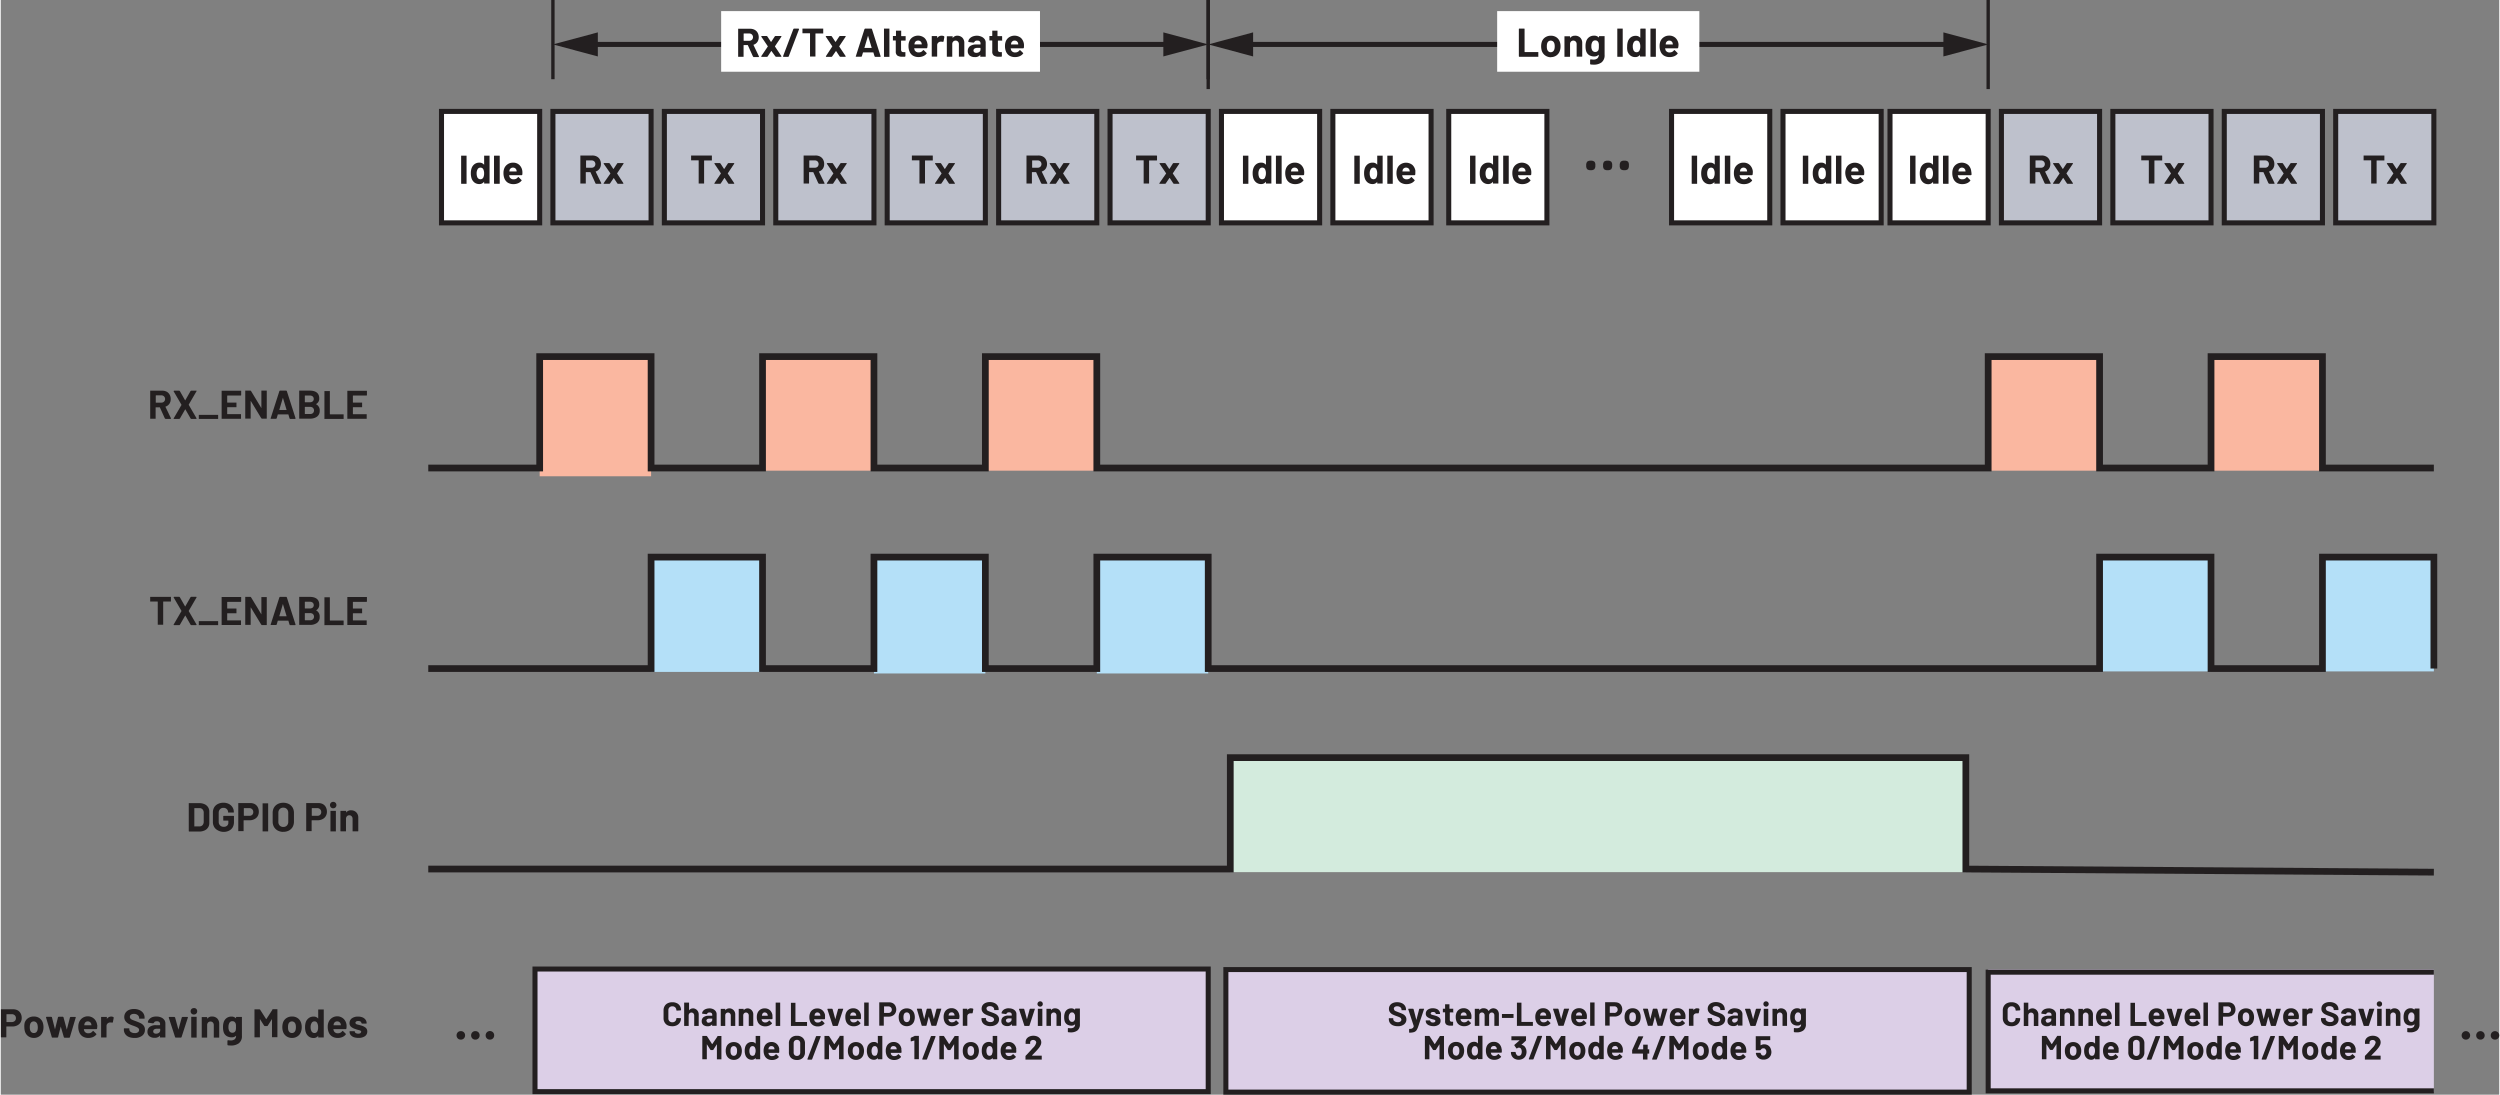 <svg id="e1263120-8fe6-4f53-8e33-9ca9745b2db4" data-name="Layer 1" xmlns="http://www.w3.org/2000/svg" width="10.3in" height="4.51in" viewBox="0 0 741.83 325.02"><rect x="0" y="0" width="741.83" height="325.02" fill="#808080" stroke="none"/><g id="ade200fa-096f-4bbc-872b-fdba7e0e28cb" data-name="AC Signal Supply"><path d="M108.72,117.3v-1.17l0-.1-.11,0H103l-.1,0,0,.1v8.12l0,.1.1,0h5.54l.11,0,0-.1v-1.17l0-.1-.11,0h-3.93l-.06-.06v-1.95l.06-.06h2.58l.1,0,0-.1v-1.16l0-.11-.1,0h-2.58l-.06-.06V117.5l.06-.06h3.93l.11,0Zm-12.55,7.09h5.53l.1,0,0-.1v-1.17l0-.1-.1,0H97.78l-.07-.06v-6.75l0-.1-.1,0h-1.4l-.11,0,0,.1v8.12l0,.1Zm-4.33-1.46h-1.5l-.06-.06v-2l.06-.06h1.48a1.26,1.26,0,0,1,.88.29,1.11,1.11,0,0,1,0,1.54A1.24,1.24,0,0,1,91.84,122.93Zm-1.5-5.49h1.4a1.3,1.3,0,0,1,.88.27,1,1,0,0,1,.31.74.93.93,0,0,1-.31.72,1.3,1.3,0,0,1-.88.26h-1.4l-.06-.06V117.5ZM93.56,120a1.78,1.78,0,0,0,1-1.72c0-1.53-1-2.3-2.84-2.3h-3l-.11,0,0,.1v8.12l0,.1.11,0h3.11a3.41,3.41,0,0,0,2.07-.59A2.07,2.07,0,0,0,94.7,122a2,2,0,0,0-1.14-2Zm-10.85,1.66,1.06-3.57,0,0,0,0,1.08,3.57,0,.07H82.76Zm3.16,2.72h1.52l.14-.11v-.06l-2.6-8.11-.15-.12H82.88l-.15.12-2.6,8.11,0,.13.1,0h1.53l.16-.12.34-1.18.06,0h3l.07,0,.35,1.18Zm-8.49-8.26v5l0,.06,0,0-3.09-5.11-.17-.1H72.7l-.11,0,0,.1v8.12l0,.1.11,0h1.4l.1,0,0-.1,0-5.07,0-.05.05,0,3.11,5.13.17.1h1.35l.1,0,0-.1v-8.12l0-.1-.1,0h-1.4l-.1,0Zm-6,1.17v-1.17l0-.1-.1,0H65.69l-.11,0,0,.1v8.12l0,.1.11,0h5.54l.1,0,0-.1v-1.17l0-.1-.1,0H67.29l-.06-.06v-1.95l.06-.06h2.59l.1,0,0-.1v-1.16l0-.11-.1,0H67.29l-.06-.06V117.5l.06-.06h3.94l.1,0Zm-12.47,7.09h5.53l.1,0,0-.1v-1l0-.1-.1,0H58.91l-.11,0,0,.1v1l0,.1Zm-7.45,0H53l.18-.1,1.57-2.73h.07l1.56,2.73.18.1H58l.14-.1,0-.07-2.33-4v-.08l2.33-4V116L58,116H56.53l-.18.1-1.56,2.74h-.07l-1.56-2.74L53,116H51.46l-.14.1,0,.07,2.33,4v.08l-2.33,4,0,.12Zm-5.38-7h1.57a1.1,1.1,0,0,1,.82.31,1.11,1.11,0,0,1,0,1.56,1.13,1.13,0,0,1-.82.3H46.08l-.06-.06v-2Zm2.86,7h1.47l.13-.1,0-.07-1.63-3.39,0-.09a2.14,2.14,0,0,0,1.14-.82,2.39,2.39,0,0,0,.41-1.4,2.62,2.62,0,0,0-.32-1.33,2.2,2.2,0,0,0-.9-.89A2.75,2.75,0,0,0,47.9,116H44.47l-.1,0,0,.1v8.12l0,.1.1,0h1.41l.1,0,0-.1V121l.06-.06h1.11l.08,0,1.5,3.32Z" fill="#231f20"/><path d="M108.72,178.53v-1.17l0-.1-.11,0H103l-.1,0,0,.1v8.12l0,.1.1,0h5.54l.11,0,0-.1v-1.17l0-.1-.11,0h-3.93l-.06-.06v-2l.06-.06h2.58l.1,0,0-.1V180.8l0-.11-.1,0h-2.58l-.06-.06v-1.86l.06-.06h3.93l.11,0Zm-12.55,7.09h5.53l.1,0,0-.1v-1.17l0-.1-.1,0H97.78l-.07-.06v-6.75l0-.1-.1,0h-1.4l-.11,0,0,.1v8.12l0,.1Zm-4.33-1.46h-1.5l-.06-.06v-2l.06-.06h1.48a1.26,1.26,0,0,1,.88.29,1.11,1.11,0,0,1,0,1.54A1.24,1.24,0,0,1,91.84,184.16Zm-1.5-5.49h1.4a1.3,1.3,0,0,1,.88.27,1,1,0,0,1,.31.74.93.93,0,0,1-.31.72,1.3,1.3,0,0,1-.88.26h-1.4l-.06-.06v-1.87Zm3.22,2.57a1.78,1.78,0,0,0,1-1.72c0-1.53-1-2.3-2.84-2.3h-3l-.11,0,0,.1v8.12l0,.1.11,0h3.11a3.41,3.41,0,0,0,2.07-.59,2.07,2.07,0,0,0,.79-1.76,2,2,0,0,0-1.14-2ZM82.71,182.9l1.06-3.57,0,0,0,0,1.08,3.57,0,.07H82.76Zm3.16,2.72h1.52l.14-.11v-.06l-2.6-8.11-.15-.12H82.88l-.15.12-2.6,8.11,0,.13.1,0h1.53l.16-.12.34-1.18.06,0h3l.07,0,.35,1.18Zm-8.49-8.26v5l0,.06,0,0-3.09-5.11-.17-.1H72.7l-.11,0,0,.1v8.12l0,.1.11,0h1.4l.1,0,0-.1,0-5.07,0,0,.05,0,3.11,5.13.17.1h1.35l.1,0,0-.1v-8.12l0-.1-.1,0h-1.4l-.1,0Zm-6,1.17v-1.17l0-.1-.1,0H65.69l-.11,0,0,.1v8.12l0,.1.11,0h5.54l.1,0,0-.1v-1.17l0-.1-.1,0H67.29l-.06-.06v-2l.06-.06h2.59l.1,0,0-.1V180.8l0-.11-.1,0H67.29l-.06-.06v-1.86l.06-.06h3.94l.1,0Zm-12.47,7.09h5.53l.1,0,0-.1v-1l0-.1-.1,0H58.91l-.11,0,0,.1v1l0,.1Zm-7.45,0H53l.18-.1,1.57-2.73h.07l1.56,2.73.18.1H58l.14-.1,0-.07-2.33-4v-.08l2.33-4v-.12l-.12-.05H56.53l-.18.1-1.56,2.74h-.07l-1.56-2.74-.18-.1H51.46l-.14.1,0,.07,2.33,4v.08l-2.33,4,0,.12Zm-1-8.4h-6l-.1,0,0,.1v1.18l0,.1.1,0h2.09l.06.06v6.74l0,.1.1,0h1.41l.1,0,0-.1v-6.74l.06-.06h2.15l.1,0,0-.1v-1.18l0-.1Z" fill="#231f20"/><rect x="197.03" y="33.08" width="29.15" height="33.08" fill="#bec1cc"/><polygon points="197.03 66.17 197.03 66.92 226.93 66.92 226.93 32.33 196.28 32.33 196.28 66.92 197.03 66.92 197.03 66.17 197.78 66.17 197.78 33.83 225.43 33.83 225.43 65.42 197.03 65.42 197.03 66.17 197.78 66.17 197.03 66.17" fill="#231f20"/><path d="M212,54.58h1.61l.16-.1,1.08-1.64h.08L216,54.48l.16.1h1.52l.1-.1,0-.08-1.92-2.87v-.07l1.92-2.87,0-.13-.1-.05h-1.61l-.17.1-1.08,1.64h-.08l-1.08-1.64-.17-.1H212l-.12.1,0,.08,1.93,2.87v.07l-1.93,2.87,0,.12Zm-.88-8.4h-6.05l-.1,0,0,.1V47.5l0,.1.1,0h2.09l.06.06v6.73l0,.11.11,0h1.4l.1,0,0-.11V47.7l.06-.06h2.15l.1,0,0-.1V46.32l0-.1Z" fill="#231f20"/><rect x="230.11" y="33.08" width="29.15" height="33.08" fill="#bec1cc"/><polygon points="230.11 66.17 230.11 66.92 260.01 66.92 260.01 32.33 229.36 32.33 229.36 66.92 230.11 66.92 230.11 66.17 230.86 66.17 230.86 33.83 258.51 33.83 258.51 65.42 230.11 65.42 230.11 66.17 230.86 66.17 230.11 66.17" fill="#231f20"/><path d="M245.39,54.58H247l.16-.1,1.08-1.64h.08l1.08,1.64.16.1h1.52l.1-.1,0-.08-1.92-2.87v-.07l1.92-2.87,0-.13-.1-.05h-1.61l-.17.1-1.08,1.64h-.08l-1.08-1.64-.17-.1h-1.5l-.12.1,0,.08,1.93,2.87v.07l-1.93,2.87,0,.12Zm-5.27-6.95h1.57a1.14,1.14,0,0,1,.83.31,1.14,1.14,0,0,1,0,1.56,1.18,1.18,0,0,1-.83.3h-1.57l-.06-.06V47.69ZM243,54.58h1.47l.13-.1,0-.07L242.93,51l0-.08a2.21,2.21,0,0,0,1.15-.82,2.4,2.4,0,0,0,.4-1.4,2.72,2.72,0,0,0-.31-1.33,2.23,2.23,0,0,0-.91-.89,2.73,2.73,0,0,0-1.34-.31h-3.44l-.1,0,0,.1v8.11l0,.11.1,0h1.41l.1,0,0-.11V51.16l.06-.06h1.12l.07,0,1.5,3.32Z" fill="#231f20"/><rect x="263.19" y="33.08" width="29.15" height="33.08" fill="#bec1cc"/><polygon points="263.19 66.17 263.19 66.92 293.09 66.92 293.09 32.33 262.44 32.33 262.44 66.92 263.19 66.92 263.19 66.17 263.94 66.17 263.94 33.83 291.59 33.83 291.59 65.42 263.19 65.42 263.19 66.17 263.94 66.17 263.19 66.17" fill="#231f20"/><path d="M277.51,54.58h1.61l.17-.1,1.08-1.64h.07l1.08,1.64.17.1h1.51l.1-.1,0-.08-1.92-2.87v-.07l1.92-2.87,0-.13-.1-.05h-1.61l-.17.1-1.08,1.64h-.08l-1.08-1.64-.17-.1h-1.5l-.12.1,0,.08,1.94,2.87v.07l-1.94,2.87,0,.12Zm-.88-8.4h-6l-.11,0,0,.1V47.5l0,.1.11,0h2.08l.06.06v6.73l0,.11.1,0h1.4l.1,0,.05-.11V47.7l.06-.06h2.14l.11,0,0-.1V46.32l0-.1Z" fill="#231f20"/><rect x="296.28" y="33.08" width="29.15" height="33.08" fill="#bec1cc"/><polygon points="296.28 66.17 296.28 66.92 326.18 66.92 326.18 32.33 295.53 32.33 295.53 66.92 296.28 66.92 296.28 66.17 297.03 66.17 297.03 33.83 324.68 33.83 324.68 65.42 296.28 65.42 296.28 66.17 297.03 66.17 296.28 66.17" fill="#231f20"/><path d="M311.55,54.58h1.61l.17-.1,1.08-1.64h.07l1.08,1.64.17.1h1.51l.11-.1,0-.08-1.92-2.87v-.07l1.92-2.87,0-.13-.11-.05h-1.61l-.16.1-1.08,1.64h-.09l-1.08-1.64-.17-.1h-1.5l-.12.1,0,.08,1.93,2.87v.07l-1.93,2.87,0,.12Zm-5.26-6.95h1.57a1.1,1.1,0,0,1,.82.31,1.11,1.11,0,0,1,0,1.56,1.13,1.13,0,0,1-.82.3h-1.57l-.06-.06V47.69Zm2.85,6.95h1.48l.13-.1,0-.07L309.1,51l0-.08a2.14,2.14,0,0,0,1.14-.82,2.41,2.41,0,0,0,.41-1.4,2.73,2.73,0,0,0-.32-1.33,2.15,2.15,0,0,0-.9-.89,2.8,2.8,0,0,0-1.35-.31h-3.43l-.1,0,0,.1v8.11l0,.11.1,0h1.4l.11,0,0-.11V51.16l.06-.06h1.11l.07,0,1.5,3.32Z" fill="#231f20"/><rect x="329.36" y="33.08" width="29.15" height="33.08" fill="#bec1cc"/><polygon points="329.36 66.17 329.36 66.92 359.26 66.92 359.26 32.33 328.61 32.33 328.61 66.92 329.36 66.92 329.36 66.17 330.11 66.17 330.11 33.83 357.76 33.83 357.76 65.42 329.36 65.42 329.36 66.17 330.11 66.17 329.36 66.17" fill="#231f20"/><path d="M344.12,54.58h1.61l.16-.1L347,52.84h.08l1.08,1.64.16.1h1.52l.1-.1,0-.08L348,51.53v-.07l1.92-2.87,0-.13-.1-.05H348.2l-.17.1L347,50.15h-.08l-1.08-1.64-.17-.1h-1.5l-.12.1,0,.08L346,51.46v.07L344,54.4l0,.12Zm-.88-8.4h-6.05l-.1,0,0,.1V47.5l0,.1.1,0h2.09l.06.06v6.73l0,.11.11,0h1.4l.1,0,0-.11V47.7l.06-.06h2.15l.1,0,.05-.1V46.32l-.05-.1Z" fill="#231f20"/><rect x="362.44" y="33.08" width="29.15" height="33.08" fill="#fff"/><polygon points="362.44 66.17 362.44 66.92 392.34 66.92 392.34 32.33 361.69 32.33 361.69 66.92 362.44 66.92 362.44 66.17 363.19 66.17 363.19 33.83 390.84 33.83 390.84 65.42 362.44 65.42 362.44 66.17 363.19 66.17 362.44 66.17" fill="#231f20"/><path d="M384.16,49.77a1.09,1.09,0,0,1,.66.19,1.06,1.06,0,0,1,.38.56l.06.34-.05.06h-2.07l-.06-.06.08-.39A1,1,0,0,1,384.16,49.77ZM387,50.86a3,3,0,0,0-.88-1.86,2.63,2.63,0,0,0-1.93-.7,2.66,2.66,0,0,0-1.63.51,2.58,2.58,0,0,0-1,1.35,3.51,3.51,0,0,0-.18,1.17,4.3,4.3,0,0,0,.25,1.57,2.63,2.63,0,0,0,1,1.31,3.14,3.14,0,0,0,1.74.46,3.38,3.38,0,0,0,1.37-.27,2.54,2.54,0,0,0,1-.76l.05-.09-.06-.11-.86-.85-.09-.05-.1.07a1.43,1.43,0,0,1-1.22.62,1.25,1.25,0,0,1-1.27-.67l-.13-.48.05-.06h3.71l.15-.14A4.71,4.71,0,0,0,387,50.86Zm-8.24,3.72h1.4l.1,0,.05-.11V46.32l-.05-.1-.1,0h-1.4l-.1,0-.05.1v8.11l.05.11Zm-3.36-1.87a.93.93,0,0,1-.84.51,1,1,0,0,1-.89-.51,2.67,2.67,0,0,1-.25-1.2,2.38,2.38,0,0,1,.3-1.28.94.94,0,0,1,.85-.46.88.88,0,0,1,.81.46,2.63,2.63,0,0,1,.26,1.26A2.59,2.59,0,0,1,375.35,52.71Zm.25-6.39v2.57l0,0-.05,0a1.65,1.65,0,0,0-1.34-.6,2.34,2.34,0,0,0-1.47.45,2.54,2.54,0,0,0-.87,1.22,4.5,4.5,0,0,0-.22,1.49,4.84,4.84,0,0,0,.2,1.45,2.6,2.6,0,0,0,.88,1.29,2.28,2.28,0,0,0,1.44.46,1.64,1.64,0,0,0,1.38-.66h.05l0,0v.39l0,.11.11,0h1.4l.1,0,0-.11V46.32l0-.1-.1,0h-1.4l-.11,0Zm-6.73,8.26h1.4l.11,0,0-.11V46.32l0-.1-.11,0h-1.4l-.1,0,0,.1v8.11l0,.11Z" fill="#231f20"/><rect x="395.53" y="33.08" width="29.15" height="33.08" fill="#fff"/><polygon points="395.52 66.17 395.52 66.92 425.43 66.92 425.43 32.33 394.77 32.33 394.77 66.92 395.52 66.92 395.52 66.17 396.27 66.17 396.27 33.83 423.93 33.83 423.93 65.42 395.52 65.42 395.52 66.17 396.27 66.17 395.52 66.17" fill="#231f20"/><path d="M417.24,49.77a1.11,1.11,0,0,1,.67.19,1.12,1.12,0,0,1,.38.56l.06.34-.05.06h-2.08l-.06-.06.09-.39A1,1,0,0,1,417.24,49.77Zm2.8,1.09a3,3,0,0,0-.88-1.86,3,3,0,0,0-3.57-.19,2.56,2.56,0,0,0-1,1.35,3.51,3.51,0,0,0-.18,1.17,4.1,4.1,0,0,0,.25,1.57,2.67,2.67,0,0,0,1,1.31,3.15,3.15,0,0,0,1.75.46,3.42,3.42,0,0,0,1.37-.27,2.54,2.54,0,0,0,1-.76l.05-.09-.06-.11-.87-.85-.08-.05-.11.07a1.42,1.42,0,0,1-1.21.62,1.25,1.25,0,0,1-1.27-.67l-.13-.48,0-.06h3.71l.16-.14A5.44,5.44,0,0,0,420,50.86Zm-8.25,3.72h1.41l.1,0,0-.11V46.32l0-.1-.1,0h-1.41l-.1,0,0,.1v8.11l0,.11Zm-3.35-1.87a.93.93,0,0,1-.84.51,1,1,0,0,1-.89-.51,2.54,2.54,0,0,1-.25-1.2,2.38,2.38,0,0,1,.3-1.28.93.93,0,0,1,.85-.46.87.87,0,0,1,.8.46,2.51,2.51,0,0,1,.27,1.26A2.59,2.59,0,0,1,408.44,52.71Zm.25-6.39v2.57l0,0,0,0a1.66,1.66,0,0,0-1.35-.6,2.38,2.38,0,0,0-1.47.45,2.68,2.68,0,0,0-.87,1.22,4.78,4.78,0,0,0-.21,1.49,4.84,4.84,0,0,0,.2,1.45,2.65,2.65,0,0,0,.87,1.29,2.31,2.31,0,0,0,1.45.46,1.65,1.65,0,0,0,1.38-.66h0l0,0v.39l0,.11.1,0h1.41l.1,0,0-.11V46.32l0-.1-.1,0h-1.41l-.1,0ZM402,54.58h1.4l.1,0,0-.11V46.32l0-.1-.1,0H402l-.11,0,0,.1v8.11l0,.11Z" fill="#231f20"/><rect x="429.92" y="33.08" width="29.15" height="33.08" fill="#fff"/><polygon points="429.92 66.17 429.92 66.92 459.82 66.92 459.82 32.33 429.17 32.33 429.17 66.92 429.92 66.92 429.92 66.17 430.67 66.17 430.67 33.83 458.32 33.83 458.32 65.42 429.92 65.42 429.92 66.17 430.67 66.17 429.92 66.17" fill="#231f20"/><path d="M451.63,49.77a1.11,1.11,0,0,1,.67.19,1.06,1.06,0,0,1,.38.56s0,.11.06.34l-.05.06h-2.07l-.07-.06.09-.39A1,1,0,0,1,451.63,49.77Zm2.8,1.09a3,3,0,0,0-.88-1.86,2.94,2.94,0,0,0-3.56-.19,2.58,2.58,0,0,0-1,1.35,3.51,3.51,0,0,0-.18,1.17,4.1,4.1,0,0,0,.25,1.57,2.63,2.63,0,0,0,1,1.31,3.11,3.11,0,0,0,1.74.46,3.38,3.38,0,0,0,1.37-.27,2.54,2.54,0,0,0,1-.76l.05-.09-.06-.11-.86-.85-.09-.05-.11.07a1.41,1.41,0,0,1-1.21.62,1.25,1.25,0,0,1-1.27-.67l-.13-.48.05-.06h3.7l.16-.14A4.71,4.71,0,0,0,454.43,50.86Zm-8.24,3.72h1.4l.1,0,.05-.11V46.32l-.05-.1-.1,0h-1.4l-.1,0,0,.1v8.11l0,.11Zm-3.36-1.87a.93.93,0,0,1-.84.51,1,1,0,0,1-.89-.51,2.54,2.54,0,0,1-.25-1.2,2.38,2.38,0,0,1,.3-1.28.93.93,0,0,1,.85-.46.87.87,0,0,1,.8.46,2.51,2.51,0,0,1,.27,1.26A2.59,2.59,0,0,1,442.83,52.71Zm.25-6.39v2.57l0,0-.05,0a1.63,1.63,0,0,0-1.35-.6,2.33,2.33,0,0,0-1.46.45,2.63,2.63,0,0,0-.88,1.22,4.78,4.78,0,0,0-.21,1.49,4.84,4.84,0,0,0,.2,1.45,2.65,2.65,0,0,0,.87,1.29,2.33,2.33,0,0,0,1.45.46A1.65,1.65,0,0,0,443,54h.05l0,0v.39l0,.11.1,0h1.41l.1,0,0-.11V46.32l0-.1-.1,0h-1.41l-.1,0Zm-6.73,8.26h1.4l.11,0,0-.11V46.32l0-.1-.11,0h-1.4l-.1,0,0,.1v8.11l0,.11Z" fill="#231f20"/><rect x="496.09" y="33.08" width="29.15" height="33.08" fill="#fff"/><polygon points="496.08 66.17 496.08 66.92 525.99 66.92 525.99 32.33 495.33 32.33 495.33 66.92 496.08 66.92 496.08 66.17 496.83 66.17 496.83 33.83 524.49 33.83 524.49 65.42 496.08 65.42 496.08 66.17 496.83 66.17 496.08 66.17" fill="#231f20"/><path d="M517.41,49.77a1.11,1.11,0,0,1,.67.19,1.12,1.12,0,0,1,.38.56s0,.11.06.34l0,.06h-2.08l-.06-.06.09-.39A1,1,0,0,1,517.41,49.77Zm2.8,1.09a3,3,0,0,0-.89-1.86,2.62,2.62,0,0,0-1.92-.7,2.69,2.69,0,0,0-1.64.51,2.63,2.63,0,0,0-1,1.35,3.79,3.79,0,0,0-.17,1.17,4.1,4.1,0,0,0,.25,1.57,2.62,2.62,0,0,0,1,1.31,3.15,3.15,0,0,0,1.75.46A3.45,3.45,0,0,0,519,54.4a2.68,2.68,0,0,0,1-.76l0-.09-.05-.11-.87-.85-.08-.05-.11.07a1.42,1.42,0,0,1-1.21.62,1.27,1.27,0,0,1-1.28-.67l-.13-.48,0-.06h3.71l.16-.14A5.44,5.44,0,0,0,520.21,50.86ZM512,54.58h1.41l.1,0,0-.11V46.32l0-.1-.1,0H512l-.1,0,0,.1v8.11l0,.11Zm-3.36-1.87a.93.93,0,0,1-.84.51,1,1,0,0,1-.88-.51,2.54,2.54,0,0,1-.26-1.2,2.38,2.38,0,0,1,.3-1.28,1,1,0,0,1,.86-.46.87.87,0,0,1,.8.46,2.51,2.51,0,0,1,.26,1.26A2.59,2.59,0,0,1,508.6,52.71Zm.26-6.39v2.57l0,0,0,0a1.64,1.64,0,0,0-1.35-.6,2.38,2.38,0,0,0-1.47.45A2.61,2.61,0,0,0,505.1,50a4.77,4.77,0,0,0-.22,1.49,4.52,4.52,0,0,0,.21,1.45,2.52,2.52,0,0,0,.87,1.29,2.28,2.28,0,0,0,1.44.46,1.66,1.66,0,0,0,1.39-.66h0l0,0v.39l0,.11.1,0h1.4l.11,0,0-.11V46.32l0-.1-.11,0H509l-.1,0Zm-6.74,8.26h1.41l.1,0,0-.11V46.32l0-.1-.1,0h-1.41l-.1,0,0,.1v8.11l0,.11Z" fill="#231f20"/><rect x="529.17" y="33.08" width="29.15" height="33.08" fill="#fff"/><polygon points="529.17 66.17 529.17 66.92 559.07 66.92 559.07 32.33 528.42 32.33 528.42 66.92 529.17 66.92 529.17 66.17 529.92 66.17 529.92 33.83 557.57 33.83 557.57 65.42 529.17 65.42 529.17 66.17 529.92 66.17 529.17 66.17" fill="#231f20"/><path d="M550.49,49.77a1.11,1.11,0,0,1,.67.19,1.12,1.12,0,0,1,.38.56s0,.11.06.34l-.05.06h-2.08l-.06-.06.09-.39A1,1,0,0,1,550.49,49.77Zm2.8,1.09a3,3,0,0,0-.88-1.86,3,3,0,0,0-3.57-.19,2.56,2.56,0,0,0-1,1.35,3.51,3.51,0,0,0-.18,1.17A4.1,4.1,0,0,0,548,52.9a2.67,2.67,0,0,0,1,1.31,3.15,3.15,0,0,0,1.75.46,3.42,3.42,0,0,0,1.37-.27,2.54,2.54,0,0,0,1-.76l0-.09-.06-.11-.87-.85-.08-.05-.11.07a1.42,1.42,0,0,1-1.21.62,1.25,1.25,0,0,1-1.27-.67l-.13-.48,0-.06h3.71l.16-.14A5.44,5.44,0,0,0,553.29,50.86ZM545,54.58h1.41l.1,0,0-.11V46.32l0-.1-.1,0H545l-.1,0,0,.1v8.11l0,.11Zm-3.35-1.87a.93.93,0,0,1-.84.51,1,1,0,0,1-.89-.51,2.54,2.54,0,0,1-.25-1.2,2.38,2.38,0,0,1,.3-1.28.93.93,0,0,1,.85-.46.87.87,0,0,1,.8.46,2.51,2.51,0,0,1,.27,1.26A2.59,2.59,0,0,1,541.69,52.71Zm.25-6.39v2.57l0,0,0,0a1.63,1.63,0,0,0-1.35-.6,2.38,2.38,0,0,0-1.47.45,2.68,2.68,0,0,0-.87,1.22,4.78,4.78,0,0,0-.21,1.49,4.84,4.84,0,0,0,.2,1.45,2.65,2.65,0,0,0,.87,1.29,2.31,2.31,0,0,0,1.45.46,1.65,1.65,0,0,0,1.38-.66h0l0,0v.39l0,.11.1,0h1.41l.1,0,0-.11V46.32l0-.1-.1,0h-1.41l-.1,0Zm-6.73,8.26h1.4l.1,0,0-.11V46.32l0-.1-.1,0h-1.4l-.11,0,0,.1v8.11l0,.11Z" fill="#231f20"/><rect x="560.94" y="33.08" width="29.15" height="33.08" fill="#fff"/><polygon points="560.94 66.17 560.94 66.92 590.84 66.92 590.84 32.33 560.19 32.33 560.19 66.92 560.94 66.92 560.94 66.17 561.69 66.17 561.69 33.83 589.34 33.83 589.34 65.42 560.94 65.42 560.94 66.17 561.69 66.17 560.94 66.17" fill="#231f20"/><path d="M582.27,49.77a1.09,1.09,0,0,1,.66.19,1.06,1.06,0,0,1,.38.56s0,.11.06.34l0,.06h-2.07l-.06-.06.08-.39A1,1,0,0,1,582.27,49.77Zm2.79,1.09a3,3,0,0,0-.88-1.86,2.94,2.94,0,0,0-3.56-.19,2.58,2.58,0,0,0-1,1.35,3.51,3.51,0,0,0-.18,1.17,4.1,4.1,0,0,0,.25,1.57,2.63,2.63,0,0,0,1,1.31,3.11,3.11,0,0,0,1.74.46,3.38,3.38,0,0,0,1.37-.27,2.54,2.54,0,0,0,1-.76l0-.09-.06-.11-.86-.85-.09-.05-.11.07a1.4,1.4,0,0,1-1.21.62,1.25,1.25,0,0,1-1.27-.67l-.13-.48,0-.06H585l.15-.14A4.71,4.71,0,0,0,585.06,50.86Zm-8.24,3.72h1.4l.1,0,0-.11V46.32l0-.1-.1,0h-1.4l-.1,0-.05.1v8.11l.05.11Zm-3.36-1.87a.93.93,0,0,1-.84.51,1,1,0,0,1-.89-.51,2.54,2.54,0,0,1-.25-1.2,2.38,2.38,0,0,1,.3-1.28.94.94,0,0,1,.85-.46.9.9,0,0,1,.81.46,2.63,2.63,0,0,1,.26,1.26A2.59,2.59,0,0,1,573.46,52.71Zm.25-6.39v2.57l0,0-.05,0a1.63,1.63,0,0,0-1.35-.6,2.33,2.33,0,0,0-1.46.45A2.54,2.54,0,0,0,570,50a4.5,4.5,0,0,0-.22,1.49,4.84,4.84,0,0,0,.2,1.45,2.65,2.65,0,0,0,.87,1.29,2.33,2.33,0,0,0,1.45.46,1.65,1.65,0,0,0,1.38-.66h.05l0,0v.39l0,.11.11,0h1.4l.1,0,0-.11V46.32l0-.1-.1,0h-1.4l-.11,0ZM567,54.58h1.4l.11,0,0-.11V46.32l0-.1-.11,0H567l-.1,0,0,.1v8.11l0,.11Z" fill="#231f20"/><rect x="163.94" y="33.08" width="29.15" height="33.08" fill="#bec1cc"/><polygon points="163.94 66.17 163.94 66.92 193.84 66.92 193.84 32.33 163.19 32.33 163.19 66.92 163.94 66.92 163.94 66.17 164.69 66.17 164.69 33.83 192.34 33.83 192.34 65.42 163.94 65.42 163.94 66.17 164.69 66.17 163.94 66.17" fill="#231f20"/><path d="M179.11,54.58h1.61l.17-.1L182,52.84H182l1.08,1.64.17.1h1.51l.11-.1,0-.08L183,51.53v-.07l1.92-2.87,0-.13-.11-.05h-1.61l-.17.1-1.08,1.64h-.08l-1.08-1.64-.17-.1h-1.5l-.12.1,0,.08L181,51.46v.07L179,54.4v.12Zm-5.27-6.95h1.58a1.12,1.12,0,0,1,.82.31,1.14,1.14,0,0,1,0,1.56,1.15,1.15,0,0,1-.82.3h-1.58l-.06-.06V47.69Zm2.86,6.95h1.48l.13-.1,0-.07L176.65,51l0-.08a2.18,2.18,0,0,0,1.14-.82,2.41,2.41,0,0,0,.41-1.4,2.73,2.73,0,0,0-.32-1.33,2.15,2.15,0,0,0-.9-.89,2.8,2.8,0,0,0-1.35-.31h-3.43l-.11,0,0,.1v8.11l0,.11.11,0h1.4l.1,0,0-.11V51.16l.06-.06H175l.07,0,1.5,3.32Z" fill="#231f20"/><rect x="130.86" y="33.08" width="29.15" height="33.08" fill="#fff"/><polygon points="130.86 66.17 130.86 66.92 160.76 66.92 160.76 32.33 130.11 32.33 130.11 66.92 130.86 66.92 130.86 66.17 131.61 66.17 131.61 33.83 159.26 33.83 159.26 65.42 130.86 65.42 130.86 66.17 131.61 66.17 130.86 66.17" fill="#231f20"/><path d="M152.08,49.77a1.09,1.09,0,0,1,.66.19,1.06,1.06,0,0,1,.38.56l.06.34-.05.06h-2.07l-.06-.06.08-.39A1,1,0,0,1,152.08,49.77Zm2.79,1.09A3,3,0,0,0,154,49a2.63,2.63,0,0,0-1.93-.7,2.66,2.66,0,0,0-1.63.51,2.58,2.58,0,0,0-1,1.35,3.51,3.51,0,0,0-.18,1.17,4.3,4.3,0,0,0,.25,1.57,2.63,2.63,0,0,0,1,1.31,3.14,3.14,0,0,0,1.74.46,3.38,3.38,0,0,0,1.37-.27,2.54,2.54,0,0,0,1-.76l.05-.09-.06-.11-.86-.85-.09-.05-.11.07a1.4,1.4,0,0,1-1.21.62,1.25,1.25,0,0,1-1.27-.67l-.13-.48.05-.06h3.71l.15-.14A4.71,4.71,0,0,0,154.87,50.86Zm-8.24,3.72H148l.1,0,.05-.11V46.32l-.05-.1-.1,0h-1.4l-.1,0-.05.1v8.11l.05.11Zm-3.36-1.87a.93.93,0,0,1-.84.51,1,1,0,0,1-.89-.51,2.67,2.67,0,0,1-.25-1.2,2.38,2.38,0,0,1,.3-1.28.94.94,0,0,1,.85-.46.9.9,0,0,1,.81.46,2.63,2.63,0,0,1,.26,1.26A2.59,2.59,0,0,1,143.27,52.71Zm.25-6.39v2.57l0,0-.05,0a1.65,1.65,0,0,0-1.34-.6,2.34,2.34,0,0,0-1.47.45,2.54,2.54,0,0,0-.87,1.22,4.5,4.5,0,0,0-.22,1.49,4.84,4.84,0,0,0,.2,1.45,2.65,2.65,0,0,0,.87,1.29,2.33,2.33,0,0,0,1.45.46,1.64,1.64,0,0,0,1.38-.66h.05l0,0v.39l0,.11.11,0h1.4l.1,0,0-.11V46.32l0-.1-.1,0h-1.4l-.11,0Zm-6.73,8.26h1.4l.11,0,0-.11V46.32l0-.1-.11,0h-1.4l-.1,0,0,.1v8.11l0,.11Z" fill="#231f20"/><path d="M104,240.59a1.66,1.66,0,0,0-1.46.69h0l0,0v-.42l0-.11-.1,0H101l-.1,0-.05.11v5.88l.05.1.1,0h1.4l.1,0,0-.1v-3.59a1.12,1.12,0,0,1,.27-.78.89.89,0,0,1,.71-.3.91.91,0,0,1,.71.3,1.12,1.12,0,0,1,.27.78v3.59l0,.1.1,0H106l.1,0,.05-.1v-3.94a2.19,2.19,0,0,0-.59-1.6A2.1,2.1,0,0,0,104,240.59ZM98,246.85h1.4l.1,0,0-.1v-5.9l0-.1-.1,0H98l-.11,0,0,.1v5.9l0,.1Zm.71-6.86a.91.91,0,0,0,.68-.27,1,1,0,0,0,0-1.37,1,1,0,0,0-1.37,0,1,1,0,0,0,0,1.37A.9.9,0,0,0,98.67,240Zm-4.75,2.24H92.4l-.06-.06V240l.06-.06h1.52a1.21,1.21,0,0,1,.89.33,1.1,1.1,0,0,1,.34.85,1.07,1.07,0,0,1-.34.83A1.24,1.24,0,0,1,93.92,242.23Zm.25-3.79H90.79l-.1,0,0,.1v8.13l0,.1.1,0H92.2l.1,0,0-.1v-3.06l.06-.06h1.7a3.14,3.14,0,0,0,1.43-.32,2.23,2.23,0,0,0,1-.9,2.51,2.51,0,0,0,.35-1.33,2.77,2.77,0,0,0-.33-1.36,2.29,2.29,0,0,0-.93-.92A3,3,0,0,0,94.17,238.44Zm-10.33,7.09a1.4,1.4,0,0,1-1.06-.42,1.54,1.54,0,0,1-.4-1.12v-2.64a1.57,1.57,0,0,1,.4-1.12,1.4,1.4,0,0,1,1.06-.42,1.43,1.43,0,0,1,1.08.42,1.57,1.57,0,0,1,.4,1.12V244a1.54,1.54,0,0,1-.41,1.12A1.42,1.42,0,0,1,83.84,245.53Zm0,1.45a3.46,3.46,0,0,0,1.67-.38,2.79,2.79,0,0,0,1.11-1.07,3.21,3.21,0,0,0,.39-1.6v-2.56a3.14,3.14,0,0,0-.39-1.58,2.83,2.83,0,0,0-1.11-1.06,3.58,3.58,0,0,0-1.67-.38,3.52,3.52,0,0,0-1.65.38,2.83,2.83,0,0,0-1.11,1.06,3.14,3.14,0,0,0-.39,1.58v2.56a3.18,3.18,0,0,0,.39,1.59,2.88,2.88,0,0,0,1.11,1.08A3.52,3.52,0,0,0,83.84,247Zm-6-.13h1.41l.1,0,0-.1v-8.12l0-.1-.1,0H77.84l-.1,0,0,.1v8.12l0,.1Zm-4.09-4.62H72.23l-.06-.06V240l.06-.06h1.52a1.22,1.22,0,0,1,.89.33,1.13,1.13,0,0,1,.33.85,1.1,1.1,0,0,1-.33.83A1.26,1.26,0,0,1,73.75,242.23Zm.25-3.79H70.62l-.1,0,0,.1v8.13l0,.1.1,0H72l.1,0,0-.1v-3.06l.06-.06h1.7a3.06,3.06,0,0,0,1.42-.32,2.26,2.26,0,0,0,1-.9,2.51,2.51,0,0,0,.34-1.33,2.77,2.77,0,0,0-.33-1.36,2.23,2.23,0,0,0-.93-.92A2.94,2.94,0,0,0,74,238.44ZM66.14,247a3.53,3.53,0,0,0,1.63-.36,2.56,2.56,0,0,0,1.09-1,3.22,3.22,0,0,0,.38-1.59V242.4l0-.1-.1-.05H66.17l-.11.05,0,.1v1.1l0,.1.11.05h1.34l.06.06v.54a1.14,1.14,0,0,1-.37.91,1.45,1.45,0,0,1-1,.33,1.48,1.48,0,0,1-1.07-.4,1.43,1.43,0,0,1-.42-1.05v-2.78a1.46,1.46,0,0,1,.4-1,1.36,1.36,0,0,1,1-.4,1.38,1.38,0,0,1,1,.37,1.27,1.27,0,0,1,.39.93v0l0,.1.1,0H69.1l.1,0,0-.1v-.08a2.52,2.52,0,0,0-.39-1.38,2.8,2.8,0,0,0-1.09-1,3.51,3.51,0,0,0-1.62-.36,3.56,3.56,0,0,0-1.63.37,2.63,2.63,0,0,0-1.1,1,3,3,0,0,0-.39,1.55V244a3,3,0,0,0,.39,1.55,2.67,2.67,0,0,0,1.1,1A3.44,3.44,0,0,0,66.14,247Zm-8.67-1.61V240l.06-.06H59a1.19,1.19,0,0,1,.91.37,1.42,1.42,0,0,1,.35,1V244a1.47,1.47,0,0,1-.36,1,1.18,1.18,0,0,1-.89.37H57.53Zm-1.55,1.51h3a3.74,3.74,0,0,0,1.58-.32,2.35,2.35,0,0,0,1.42-2.22V241a2.35,2.35,0,0,0-1.42-2.22,3.74,3.74,0,0,0-1.58-.32h-3l-.1,0,0,.1v8.12l0,.1Z" fill="#231f20"/><rect x="160.01" y="105.88" width="33.08" height="35.53" fill="#fab7a0"/><rect x="292.34" y="105.88" width="33.08" height="33.87" fill="#fab7a0"/><rect x="193.09" y="165.41" width="33.08" height="34.09" fill="#b4e0f8"/><rect x="325.43" y="165.41" width="33.08" height="34.55" fill="#b4e0f8"/><rect x="226.18" y="105.88" width="33.08" height="33.87" fill="#fab7a0"/><rect x="259.26" y="165.41" width="33.08" height="34.55" fill="#b4e0f8"/><path d="M483.16,48a1.52,1.52,0,0,0-1.05-.29A1.54,1.54,0,0,0,481,48a1.64,1.64,0,0,0-.3,1.15,1.55,1.55,0,0,0,.29,1.09,1.53,1.53,0,0,0,1.06.29,1.51,1.51,0,0,0,1.06-.29,1.62,1.62,0,0,0,.3-1.14A1.58,1.58,0,0,0,483.16,48Zm-5,0a1.48,1.48,0,0,0-1.05-.29,1.56,1.56,0,0,0-1.07.29,1.7,1.7,0,0,0-.29,1.15,1.55,1.55,0,0,0,.29,1.09,1.51,1.51,0,0,0,1.06.29,1.53,1.53,0,0,0,1.06-.29,1.63,1.63,0,0,0,.29-1.14A1.53,1.53,0,0,0,478.17,48Zm-5,0a1.52,1.52,0,0,0-1.05-.29,1.54,1.54,0,0,0-1.07.29,1.64,1.64,0,0,0-.3,1.15,1.55,1.55,0,0,0,.29,1.09,1.53,1.53,0,0,0,1.06.29,1.51,1.51,0,0,0,1.06-.29,1.62,1.62,0,0,0,.3-1.14A1.58,1.58,0,0,0,473.19,48Z" fill="#231f20"/><rect x="594.02" y="33.08" width="29.15" height="33.08" fill="#bec1cc"/><polygon points="594.02 66.17 594.02 66.92 623.92 66.92 623.92 32.33 593.27 32.33 593.27 66.92 594.02 66.92 594.02 66.17 594.77 66.17 594.77 33.83 622.42 33.83 622.42 65.42 594.02 65.42 594.02 66.17 594.77 66.17 594.02 66.17" fill="#231f20"/><path d="M609.47,54.58h1.61l.16-.1,1.08-1.64h.08l1.08,1.64.16.1h1.52l.1-.1,0-.08-1.92-2.87v-.07l1.92-2.87,0-.13-.1-.05h-1.61l-.17.1-1.08,1.64h-.08l-1.08-1.64-.17-.1h-1.5l-.12.1,0,.08,1.93,2.87v.07l-1.93,2.87,0,.12Zm-5.27-6.95h1.57a1.1,1.1,0,0,1,.82.31,1.11,1.11,0,0,1,0,1.56,1.13,1.13,0,0,1-.82.3H604.2l-.06-.06V47.69Zm2.86,6.95h1.47l.13-.1,0-.07L607,51l0-.08a2.14,2.14,0,0,0,1.14-.82,2.34,2.34,0,0,0,.41-1.4,2.62,2.62,0,0,0-.32-1.33,2.15,2.15,0,0,0-.9-.89,2.75,2.75,0,0,0-1.35-.31h-3.43l-.1,0,0,.1v8.11l0,.11.1,0H604l.1,0,0-.11V51.16l.06-.06h1.12l.07,0,1.5,3.32Z" fill="#231f20"/><rect x="627.11" y="33.08" width="29.15" height="33.08" fill="#bec1cc"/><polygon points="627.11 66.17 627.11 66.92 657.01 66.92 657.01 32.33 626.36 32.33 626.36 66.92 627.11 66.92 627.11 66.17 627.86 66.17 627.86 33.83 655.51 33.83 655.51 65.42 627.11 65.42 627.11 66.17 627.86 66.17 627.11 66.17" fill="#231f20"/><path d="M642.53,54.58h1.61l.16-.1,1.08-1.64h.08l1.08,1.64.17.1h1.51l.1-.1,0-.08-1.92-2.87v-.07l1.92-2.87,0-.13-.1-.05h-1.61l-.17.1-1.08,1.64h-.08l-1.08-1.64-.17-.1h-1.5l-.12.1,0,.08,1.94,2.87v.07l-1.94,2.87,0,.12Zm-.88-8.4h-6l-.11,0,0,.1V47.5l0,.1.11,0h2.08l.06.06v6.73l0,.11.11,0h1.4l.1,0,.05-.11V47.7l.06-.06h2.14l.11,0,0-.1V46.32l0-.1Z" fill="#231f20"/><rect x="660.19" y="33.08" width="29.15" height="33.08" fill="#bec1cc"/><polygon points="660.19 66.17 660.19 66.92 690.09 66.92 690.09 32.33 659.44 32.33 659.44 66.92 660.19 66.92 660.19 66.17 660.94 66.17 660.94 33.83 688.59 33.83 688.59 65.42 660.19 65.42 660.19 66.17 660.94 66.17 660.19 66.17" fill="#231f20"/><path d="M676,54.58h1.61l.17-.1,1.08-1.64h.07L680,54.48l.17.1h1.51l.11-.1,0-.08-1.92-2.87v-.07l1.92-2.87,0-.13-.11-.05H680l-.16.1-1.08,1.64h-.09l-1.08-1.64-.17-.1H676l-.12.1,0,.08,1.93,2.87v.07l-1.93,2.87,0,.12Zm-5.26-6.95h1.57a1.1,1.1,0,0,1,.82.31,1.11,1.11,0,0,1,0,1.56,1.13,1.13,0,0,1-.82.3H670.7l-.06-.06V47.69Zm2.85,6.95H675l.13-.1,0-.07L673.51,51l0-.08a2.14,2.14,0,0,0,1.14-.82,2.41,2.41,0,0,0,.41-1.4,2.73,2.73,0,0,0-.32-1.33,2.15,2.15,0,0,0-.9-.89,2.8,2.8,0,0,0-1.35-.31h-3.43l-.1,0,0,.1v8.11l0,.11.1,0h1.4l.11,0,0-.11V51.16l.06-.06h1.11l.07,0,1.5,3.32Z" fill="#231f20"/><rect x="693.27" y="33.08" width="29.15" height="33.08" fill="#bec1cc"/><polygon points="693.27 66.17 693.27 66.92 723.17 66.92 723.17 32.33 692.52 32.33 692.52 66.92 693.27 66.92 693.27 66.17 694.02 66.17 694.02 33.83 721.67 33.83 721.67 65.42 693.27 65.42 693.27 66.17 694.02 66.17 693.27 66.17" fill="#231f20"/><path d="M708.59,54.58h1.6l.17-.1,1.08-1.64h.07l1.08,1.64.17.1h1.51l.11-.1,0-.08-1.92-2.87v-.07l1.92-2.87,0-.13-.11-.05h-1.6l-.17.1-1.08,1.64h-.09l-1.08-1.64-.16-.1h-1.5l-.13.1,0,.08,1.93,2.87v.07l-1.93,2.87,0,.12Zm-.88-8.4h-6.05l-.1,0,0,.1V47.5l0,.1.1,0h2.09l.06.06v6.73l0,.11.1,0h1.41l.1,0,0-.11V47.7l.06-.06h2.15l.1,0,0-.1V46.32l0-.1Z" fill="#231f20"/><rect x="590.09" y="105.88" width="33.08" height="33.87" fill="#fab7a0"/><rect x="623.17" y="165.41" width="33.08" height="33.94" fill="#b4e0f8"/><rect x="656.26" y="105.88" width="33.08" height="33.87" fill="#fab7a0"/><rect x="689.34" y="165.41" width="33.08" height="33.94" fill="#b4e0f8"/><polyline points="358.01 0 358.01 23.52 359.01 23.52 359.01 0" fill="#231f20"/><polyline points="589.59 0 589.59 26.45 590.59 26.45 590.59 0" fill="#231f20"/><polyline points="163.44 0 163.44 23.52 164.44 23.52 164.44 0" fill="#231f20"/><polyline points="358.01 0 358.01 26.45 359.01 26.45 359.01 0" fill="#231f20"/><rect x="365.06" y="225.64" width="218.39" height="33.31" fill="#d3ebdd"/><rect x="158.62" y="287.72" width="199.89" height="36.4" fill="#dccfe7"/><polygon points="158.62 324.12 158.62 324.87 359.26 324.87 359.26 286.97 157.87 286.97 157.87 324.87 158.62 324.87 158.62 324.12 159.37 324.12 159.37 288.47 357.76 288.47 357.76 323.37 158.62 323.37 158.62 324.12 159.37 324.12 158.62 324.12" fill="#231f20"/><rect x="363.75" y="287.88" width="220.71" height="36.4" fill="#dccfe7"/><polygon points="363.75 324.27 363.75 325.02 585.21 325.02 585.21 287.13 363 287.13 363 325.02 363.75 325.02 363.75 324.27 364.5 324.27 364.5 288.63 583.71 288.63 583.71 323.52 363.75 323.52 363.75 324.27 364.5 324.27 363.75 324.27" fill="#231f20"/><rect x="590.09" y="287.8" width="132.33" height="36.4" fill="#dccfe7"/><path d="M716.58,302.82l-.29.42a.82.82,0,0,1-.53.17.88.88,0,0,1-.53-.17l-.32-.43a1.94,1.94,0,0,1-.12-.8,2,2,0,0,1,.14-.81l.31-.44a.8.8,0,0,1,.51-.16.81.81,0,0,1,.52.16l.3.44.07.32a3.11,3.11,0,0,1,0,.48A3.05,3.05,0,0,1,716.58,302.82Zm.08-3.23v.24l0,0h0a1.47,1.47,0,0,0-1.18-.46,1.89,1.89,0,0,0-1.16.37,2,2,0,0,0-.71,1,3.72,3.72,0,0,0-.18,1.27,4,4,0,0,0,.15,1.19,1.8,1.8,0,0,0,.78,1,2.33,2.33,0,0,0,1.19.32,1.44,1.44,0,0,0,1.11-.41l0,0,0,0a1.1,1.1,0,0,1-.34.9,1.58,1.58,0,0,1-1,.28,4,4,0,0,1-.66-.06l-.14.11,0,1,.1.13a7.78,7.78,0,0,0,.78.05,3.2,3.2,0,0,0,2-.56,2.2,2.2,0,0,0,.75-1.87v-4.56l0-.09-.09,0h-1.17l-.08,0Zm-5.93-.2a1.4,1.4,0,0,0-1.22.58h0l0,0v-.35l0-.09-.09,0h-1.17l-.08,0,0,.09v4.9l0,.08.08,0h1.17l.09,0,0-.08v-3a.92.92,0,0,1,.23-.65.83.83,0,0,1,1.19,0,.92.92,0,0,1,.22.65v3l0,.08.08,0h1.17l.09,0,0-.08v-3.28a1.77,1.77,0,0,0-.49-1.33A1.71,1.71,0,0,0,710.73,299.39Zm-5.07,5.22h1.17l.09,0,0-.08v-4.91l0-.09-.09,0h-1.17l-.08,0,0,.09v4.91l0,.08Zm.6-5.72a.78.78,0,0,0,.57-.23.76.76,0,0,0,.22-.56.75.75,0,0,0-.79-.79.77.77,0,0,0-.57.22.74.74,0,0,0-.22.57.79.79,0,0,0,.79.79Zm-4.53,5.72H703l.13-.1,1.59-4.89v-.11l-.09,0-1.29,0-.14.1-.82,3,0,0,0,0-.82-3-.14-.1H700.1l-.11.09v.05l1.6,4.91Zm-4.86-1a.76.76,0,0,1-.51-.16l-.19-.42a.54.54,0,0,1,.26-.48,1.19,1.19,0,0,1,.7-.17h.72l0,0v.36a.72.72,0,0,1-.3.59A1.18,1.18,0,0,1,696.87,303.64Zm.2-4.25a2.85,2.85,0,0,0-1.08.19,1.9,1.9,0,0,0-.78.53,1.32,1.32,0,0,0-.34.76l.11.09,1.21.16.13-.1.27-.31a1,1,0,0,1,.51-.11.86.86,0,0,1,.6.18.66.66,0,0,1,.2.52v.22l0,.05h-1a2.47,2.47,0,0,0-1.54.42,1.44,1.44,0,0,0-.54,1.2,1.36,1.36,0,0,0,.48,1.12,2,2,0,0,0,1.26.38,1.61,1.61,0,0,0,1.35-.55l0,0,0,0v.33l0,.08.08,0h1.17l.09,0,0-.08V301.1a1.43,1.43,0,0,0-.28-.87,1.94,1.94,0,0,0-.8-.62A2.82,2.82,0,0,0,697.07,299.39Zm-5.51,5.3a2.94,2.94,0,0,0,1.88-.55,1.81,1.81,0,0,0,.68-1.48,1.57,1.57,0,0,0-.32-1,2.24,2.24,0,0,0-.73-.59,9.71,9.71,0,0,0-1.11-.46c-.43-.16-.75-.28-1-.37a1.41,1.41,0,0,1-.46-.3l-.16-.42a.63.63,0,0,1,.27-.55,1.15,1.15,0,0,1,.73-.2,1.46,1.46,0,0,1,1,.29.93.93,0,0,1,.35.72v.08l0,.08.08,0H694l.08,0,0-.08v-.15a2,2,0,0,0-.33-1.13,2.18,2.18,0,0,0-.93-.75,3.25,3.25,0,0,0-1.35-.27,3.09,3.09,0,0,0-1.27.24,2,2,0,0,0-.87.69,1.85,1.85,0,0,0-.3,1.05,1.63,1.63,0,0,0,.31,1,2.26,2.26,0,0,0,.78.66,10,10,0,0,0,1.13.47c.4.14.7.26.88.34a1.46,1.46,0,0,1,.43.29l.16.41a.7.7,0,0,1-.25.55,1.21,1.21,0,0,1-.8.23,1.6,1.6,0,0,1-1-.28.83.83,0,0,1-.37-.67v-.15l0-.09-.09,0H689l-.09,0,0,.09v.22a1.86,1.86,0,0,0,.33,1.1,2.1,2.1,0,0,0,.92.73A3.57,3.57,0,0,0,691.56,304.69Zm-5.76-5.29a1.25,1.25,0,0,0-1.09.6h0l0,0v-.38l0-.09-.08,0h-1.17l-.09,0,0,.09v4.9l0,.08.09,0h1.17l.08,0,0-.08v-2.73a.86.86,0,0,1,.25-.63,1.05,1.05,0,0,1,.61-.26l.22,0,.35,0,.14-.07.22-1.14-.06-.15A1,1,0,0,0,685.8,299.4ZM680,300.6a.9.9,0,0,1,.55.16.88.88,0,0,1,.32.47s0,.08,0,.28l0,.05h-1.72l0-.05.07-.32A.79.79,0,0,1,680,300.6Zm2.33.91a2.55,2.55,0,0,0-.74-1.55,2.2,2.2,0,0,0-1.6-.58,2.25,2.25,0,0,0-1.37.42,2.16,2.16,0,0,0-.8,1.13,2.86,2.86,0,0,0-.15,1,3.68,3.68,0,0,0,.2,1.31,2.22,2.22,0,0,0,.86,1.09,2.61,2.61,0,0,0,1.46.39,2.87,2.87,0,0,0,1.14-.23,2.33,2.33,0,0,0,.85-.63l0-.08-.05-.09-.72-.71-.08,0-.09.06a1.2,1.2,0,0,1-1,.52,1,1,0,0,1-1.06-.56l-.11-.4,0,0h3.09l.13-.12A4.53,4.53,0,0,0,682.34,301.51Zm-11.1,3.1h1.21l.14-.1.68-2.68,0,0,0,0,.77,2.68.14.1h1.21l.13-.1,1.46-4.9,0-.1-.08,0-1.2,0-.14.1-.78,3,0,0,0,0-.8-3-.13-.1h-1.05l-.15.1-.75,3,0,0,0,0-.72-3-.15-.1h-1.2l-.11.1v0l1.44,4.91Zm-4.59-1.13a.88.88,0,0,1-.57-.2,1.06,1.06,0,0,1-.33-.55,2.6,2.6,0,0,1-.07-.7,2.15,2.15,0,0,1,.08-.71,1,1,0,0,1,.32-.53.83.83,0,0,1,.56-.19.85.85,0,0,1,.57.19,1.05,1.05,0,0,1,.33.53,2.44,2.44,0,0,1,.08.71,2.64,2.64,0,0,1-.08.7,1.06,1.06,0,0,1-.33.55A.82.82,0,0,1,666.65,303.48Zm0,1.21a2.33,2.33,0,0,0,1.44-.45,2.14,2.14,0,0,0,.81-1.22,3.33,3.33,0,0,0,.14-1,3.3,3.3,0,0,0-.16-1.05,2.19,2.19,0,0,0-.82-1.16,2.35,2.35,0,0,0-1.39-.41,2.48,2.48,0,0,0-1.45.42,2.21,2.21,0,0,0-.83,1.16,3.8,3.8,0,0,0-.13,1.06,3.75,3.75,0,0,0,.13,1,2.27,2.27,0,0,0,.82,1.2A2.43,2.43,0,0,0,666.65,304.69Zm-5.47-3.93h-1.27l0-.05v-1.84l0-.05h1.27a1,1,0,0,1,.74.27.93.93,0,0,1,.29.71.9.9,0,0,1-.29.69A1,1,0,0,1,661.18,300.76Zm.21-3.16h-2.82l-.08,0,0,.09v6.77l0,.08.08,0h1.17l.09,0,0-.08v-2.55l0-.05h1.42a2.52,2.52,0,0,0,1.19-.27,1.91,1.91,0,0,0,.8-.74,2.14,2.14,0,0,0,.29-1.11,2.35,2.35,0,0,0-.28-1.14,1.85,1.85,0,0,0-.78-.76A2.39,2.39,0,0,0,661.39,297.6Zm-7.29,7h1.17l.08,0,0-.08v-6.76l0-.09-.08,0H654.1l-.09,0,0,.09v6.76l0,.08Zm-3.36-4a.9.9,0,0,1,.55.16.88.88,0,0,1,.32.47s0,.08,0,.28l0,.05h-1.73l0-.05.07-.32A.79.79,0,0,1,650.74,300.6Zm2.33.91a2.55,2.55,0,0,0-.74-1.55,2.2,2.2,0,0,0-1.6-.58,2.25,2.25,0,0,0-1.37.42,2.16,2.16,0,0,0-.8,1.13,2.86,2.86,0,0,0-.15,1,3.45,3.45,0,0,0,.21,1.31,2.15,2.15,0,0,0,.85,1.09,2.61,2.61,0,0,0,1.46.39,2.87,2.87,0,0,0,1.14-.23,2.25,2.25,0,0,0,.85-.63l0-.08-.05-.09-.72-.71-.07,0L652,303a1.23,1.23,0,0,1-1,.52,1,1,0,0,1-1.06-.56l-.11-.4,0,0H653l.13-.12A4.53,4.53,0,0,0,653.07,301.51Zm-8.32,3.1h1.31l.13-.1,1.59-4.89v-.11l-.09,0-1.29,0-.14.1-.82,3,0,0,0,0-.82-3-.14-.1h-1.29l-.11.09v.05l1.6,4.91Zm-4.67-4a.9.9,0,0,1,.55.16.88.88,0,0,1,.32.47s0,.08,0,.28l0,.05h-1.73l-.05-.05.07-.32A.79.79,0,0,1,640.08,300.6Zm2.33.91a2.5,2.5,0,0,0-.74-1.55,2.2,2.2,0,0,0-1.6-.58,2.27,2.27,0,0,0-1.37.42,2.16,2.16,0,0,0-.8,1.13,2.86,2.86,0,0,0-.15,1,3.45,3.45,0,0,0,.21,1.31,2.2,2.2,0,0,0,.85,1.09,2.63,2.63,0,0,0,1.46.39,2.87,2.87,0,0,0,1.14-.23,2.25,2.25,0,0,0,.85-.63l0-.08,0-.09-.72-.71-.07,0-.09.06a1.22,1.22,0,0,1-1,.52,1,1,0,0,1-1.06-.56l-.11-.4,0,0h3.09l.13-.12A4.53,4.53,0,0,0,642.41,301.51Zm-10.06,3.1H637l.08,0,0-.08v-1l0-.09-.08,0h-3.27l-.05,0v-5.62l0-.09-.08,0h-1.17l-.09,0,0,.09v6.76l0,.08Zm-4.53,0H629l.08,0,0-.08v-6.76l0-.09-.08,0h-1.17l-.09,0,0,.09v6.76l0,.08Zm-3.36-4a.9.9,0,0,1,.55.16.88.88,0,0,1,.32.47,2.51,2.51,0,0,1,0,.28l0,.05h-1.73l-.05-.05.07-.32A.79.79,0,0,1,624.46,300.6Zm2.33.91a2.5,2.5,0,0,0-.74-1.55,2.19,2.19,0,0,0-1.6-.58,2.27,2.27,0,0,0-1.37.42,2.16,2.16,0,0,0-.8,1.13,2.86,2.86,0,0,0-.15,1,3.45,3.45,0,0,0,.21,1.31,2.2,2.2,0,0,0,.85,1.09,2.63,2.63,0,0,0,1.46.39,2.87,2.87,0,0,0,1.14-.23,2.25,2.25,0,0,0,.85-.63l0-.08,0-.09-.72-.71-.07,0-.09.06a1.22,1.22,0,0,1-1,.52,1.05,1.05,0,0,1-1.06-.56l-.11-.4,0,0h3.09l.13-.12A4.53,4.53,0,0,0,626.79,301.51Zm-7.34-2.12a1.39,1.39,0,0,0-1.22.58h0l0,0v-.35l0-.09-.08,0h-1.17l-.09,0,0,.09v4.9l0,.08.09,0h1.17l.08,0,0-.08v-3a.92.92,0,0,1,.22-.65.83.83,0,0,1,1.19,0,.92.92,0,0,1,.23.65v3l0,.08.09,0h1.17l.08,0,0-.08v-3.28a1.81,1.81,0,0,0-.49-1.33A1.74,1.74,0,0,0,619.45,299.39Zm-5.47,0a1.39,1.39,0,0,0-1.22.58h0l0,0v-.35l0-.09-.08,0h-1.17l-.09,0,0,.09v4.9l0,.08.09,0h1.17l.08,0,0-.08v-3a.92.92,0,0,1,.22-.65.83.83,0,0,1,1.19,0,.92.92,0,0,1,.23.65v3l0,.08.09,0h1.17l.08,0,0-.08v-3.28a1.81,1.81,0,0,0-.49-1.33A1.74,1.74,0,0,0,614,299.39Zm-6.11,4.25a.73.73,0,0,1-.51-.16l-.19-.42a.53.53,0,0,1,.25-.48,1.22,1.22,0,0,1,.71-.17h.72l0,0v.36a.72.72,0,0,1-.3.59A1.2,1.2,0,0,1,607.87,303.64Zm.2-4.25a2.94,2.94,0,0,0-1.09.19,1.9,1.9,0,0,0-.78.53,1.31,1.31,0,0,0-.33.76l.11.09,1.21.16.13-.1.26-.31a1,1,0,0,1,.52-.11.88.88,0,0,1,.6.18.7.7,0,0,1,.2.52v.22l0,.05h-1a2.46,2.46,0,0,0-1.54.42,1.44,1.44,0,0,0-.54,1.2,1.36,1.36,0,0,0,.48,1.12,2,2,0,0,0,1.26.38,1.61,1.61,0,0,0,1.35-.55l0,0,0,0v.33l0,.08.09,0h1.17l.08,0,0-.08V301.1a1.44,1.44,0,0,0-.29-.87,1.91,1.91,0,0,0-.79-.62A2.86,2.86,0,0,0,608.07,299.39Zm-4.84,0A1.39,1.39,0,0,0,602,300h0l0,0v-2.21l0-.09-.08,0h-1.17l-.09,0,0,.09v6.76l0,.08.09,0h1.17l.08,0,0-.08v-3a.92.92,0,0,1,.22-.65.83.83,0,0,1,1.19,0,.92.92,0,0,1,.23.65v3l0,.08.09,0h1.17l.08,0,0-.08v-3.28a1.81,1.81,0,0,0-.49-1.33A1.74,1.74,0,0,0,603.23,299.39Zm-6.21,5.3a3,3,0,0,0,1.35-.29,2.2,2.2,0,0,0,.91-.82,2.28,2.28,0,0,0,.33-1.22l0-.07-.08,0-1.17-.05-.12.11a1.14,1.14,0,0,1-.33.84,1.16,1.16,0,0,1-.85.32,1.21,1.21,0,0,1-.87-.32,1.17,1.17,0,0,1-.32-.84v-2.41a1.15,1.15,0,0,1,.32-.85,1.17,1.17,0,0,1,.87-.32,1.12,1.12,0,0,1,1.18,1.17l.1.11h0l1.17-.07.12-.11a2.25,2.25,0,0,0-.33-1.22,2.11,2.11,0,0,0-.91-.81,3,3,0,0,0-1.35-.28,3,3,0,0,0-1.37.3,2.08,2.08,0,0,0-.91.85,2.4,2.4,0,0,0-.32,1.27v2.31a2.42,2.42,0,0,0,.32,1.27,2.14,2.14,0,0,0,.91.85A2.86,2.86,0,0,0,597,304.69Z" fill="#231f20"/><path d="M703.89,313.34l.15-.15,1.08-1.1c.23-.26.46-.51.67-.77a4.76,4.76,0,0,0,.62-.95,2,2,0,0,0,.21-.86,1.82,1.82,0,0,0-.28-1,2,2,0,0,0-.81-.72,2.8,2.8,0,0,0-1.24-.26,2.84,2.84,0,0,0-1.15.22,2,2,0,0,0-.83.63,1.8,1.8,0,0,0-.34,1v.47l0,.08.08,0h1.19l.08,0,0-.08v-.25a.79.79,0,0,1,.25-.6,1.09,1.09,0,0,1,1.31,0,.76.76,0,0,1,.25.58,3,3,0,0,1-.91,1.5c-.2.2-.39.41-.58.63l-.64.7c-.34.38-.67.73-1,1.05l-.06.15v.92l0,.08.08,0h4.5l.09,0,0-.08v-1l0-.09-.09,0h-2.71l0,0Zm-7-2.74a.9.9,0,0,1,.55.16.82.82,0,0,1,.31.47s0,.08.06.28l0,.05H696l0-.05.07-.32A.79.79,0,0,1,696.85,310.6Zm2.33.91a2.55,2.55,0,0,0-.74-1.55,2.2,2.2,0,0,0-1.6-.58,2.25,2.25,0,0,0-1.37.42,2.16,2.16,0,0,0-.8,1.13,2.86,2.86,0,0,0-.15,1,3.68,3.68,0,0,0,.2,1.31,2.22,2.22,0,0,0,.86,1.09,2.61,2.61,0,0,0,1.46.39,2.87,2.87,0,0,0,1.14-.23,2.33,2.33,0,0,0,.85-.63l0-.08-.05-.09-.73-.71-.07,0-.09.06a1.2,1.2,0,0,1-1,.52,1,1,0,0,1-1-.56l-.11-.4,0,0h3.09l.12-.12A4.59,4.59,0,0,0,699.18,311.51ZM692,313.05a.82.82,0,0,1-1.44,0,2.14,2.14,0,0,1-.22-1,2,2,0,0,1,.25-1.06.8.8,0,0,1,.72-.39.74.74,0,0,1,.67.39,2.17,2.17,0,0,1,.21,1.05A2.22,2.22,0,0,1,692,313.05Zm.21-5.32v2.14l0,0,0,0a1.35,1.35,0,0,0-1.13-.5,2,2,0,0,0-1.22.37,2.12,2.12,0,0,0-.72,1,3.82,3.82,0,0,0-.18,1.24,3.72,3.72,0,0,0,.17,1.21,2.09,2.09,0,0,0,.72,1.07,1.93,1.93,0,0,0,1.21.39,1.41,1.41,0,0,0,1.15-.55l0,0,0,0v.33l0,.08.09,0h1.17l.08,0,0-.08v-6.76l0-.09-.08,0h-1.17l-.09,0Zm-6.5,5.75a.88.88,0,0,1-.57-.2,1.06,1.06,0,0,1-.33-.55,2.6,2.6,0,0,1-.07-.7,2.15,2.15,0,0,1,.08-.71,1,1,0,0,1,.32-.53.83.83,0,0,1,.56-.19.81.81,0,0,1,.56.19,1,1,0,0,1,.34.53,2.44,2.44,0,0,1,.08.71,2.64,2.64,0,0,1-.08.7,1.06,1.06,0,0,1-.33.55A.83.83,0,0,1,685.66,313.48Zm0,1.21a2.33,2.33,0,0,0,1.44-.45,2.14,2.14,0,0,0,.81-1.22,3.33,3.33,0,0,0,.14-1,3.3,3.3,0,0,0-.16-1.05,2.19,2.19,0,0,0-.82-1.16,2.35,2.35,0,0,0-1.39-.41,2.48,2.48,0,0,0-1.45.42,2.21,2.21,0,0,0-.83,1.16,3.8,3.8,0,0,0-.13,1.06,3.75,3.75,0,0,0,.13,1,2.27,2.27,0,0,0,.82,1.2A2.41,2.41,0,0,0,685.66,314.69Zm-4.83-7L679.32,310h-.06l-1.5-2.33-.14-.08h-1.16l-.09,0,0,.09v6.76l0,.08.09,0h1.16l.09,0,0-.08v-4.4l0,0,0,0,1.07,1.66.13.08h.59l.14-.08,1.06-1.66,0,0,0,0v4.41l0,.08.08,0h1.17l.09,0,0-.08v-6.76l0-.09-.09,0H681Zm-9.5,6.92h1.16l.14-.09,2.58-6.77-.11-.14h-1.16l-.14.09-2.57,6.77Zm-2.37-7-1.06.49-.09.14,0,.86.09.11h0l1-.27h0l0,0v5.48l0,.08.08,0h1.17l.09,0,0-.08v-6.76l0-.09-.09,0h-1.2Zm-6.22,3a.9.9,0,0,1,.55.16.88.88,0,0,1,.32.47s0,.08,0,.28l0,.05h-1.73l0-.05.07-.32A.79.79,0,0,1,662.74,310.6Zm2.33.91a2.55,2.55,0,0,0-.74-1.55,2.2,2.2,0,0,0-1.6-.58,2.25,2.25,0,0,0-1.37.42,2.16,2.16,0,0,0-.8,1.13,2.86,2.86,0,0,0-.15,1,3.45,3.45,0,0,0,.21,1.31,2.15,2.15,0,0,0,.85,1.09,2.61,2.61,0,0,0,1.46.39,2.87,2.87,0,0,0,1.14-.23,2.25,2.25,0,0,0,.85-.63l0-.08-.05-.09-.72-.71-.07,0L664,313a1.23,1.23,0,0,1-1,.52,1,1,0,0,1-1.06-.56l-.11-.4,0,0H665l.13-.12A4.53,4.53,0,0,0,665.07,311.51Zm-7.23,1.54a.79.79,0,0,1-.7.43.81.81,0,0,1-.74-.43,2.15,2.15,0,0,1-.21-1,1.91,1.91,0,0,1,.25-1.06.77.77,0,0,1,.71-.39.74.74,0,0,1,.67.39A2.16,2.16,0,0,1,658,312,2.21,2.21,0,0,1,657.84,313.05Zm.21-5.32v2.14l0,0,0,0a1.34,1.34,0,0,0-1.12-.5,2,2,0,0,0-1.23.37,2.12,2.12,0,0,0-.72,1,3.82,3.82,0,0,0-.18,1.24,3.72,3.72,0,0,0,.17,1.21,2.09,2.09,0,0,0,.72,1.07,1.93,1.93,0,0,0,1.21.39,1.39,1.39,0,0,0,1.15-.55l0,0,0,0v.33l0,.08.09,0h1.17l.08,0,0-.08v-6.76l0-.09-.08,0h-1.17l-.09,0Zm-6.5,5.75a.88.88,0,0,1-.57-.2,1.06,1.06,0,0,1-.33-.55,2.6,2.6,0,0,1-.07-.7,2.15,2.15,0,0,1,.08-.71,1,1,0,0,1,.32-.53.83.83,0,0,1,.56-.19.85.85,0,0,1,.57.19,1.13,1.13,0,0,1,.34.53,2.84,2.84,0,0,1,.08.71,3.13,3.13,0,0,1-.08.7,1.21,1.21,0,0,1-.33.55A.86.86,0,0,1,651.55,313.48Zm0,1.21a2.31,2.31,0,0,0,1.44-.45,2.14,2.14,0,0,0,.81-1.22,3.33,3.33,0,0,0,.15-1,3.6,3.6,0,0,0-.16-1.05,2.27,2.27,0,0,0-.83-1.16,2.35,2.35,0,0,0-1.39-.41,2.5,2.5,0,0,0-1.45.42,2.21,2.21,0,0,0-.83,1.16,3.8,3.8,0,0,0-.13,1.06,3.75,3.75,0,0,0,.13,1,2.23,2.23,0,0,0,.83,1.2A2.38,2.38,0,0,0,651.55,314.69Zm-4.83-7L645.21,310h-.06l-1.5-2.33-.13-.08h-1.17l-.09,0,0,.09v6.76l0,.08.09,0h1.17l.08,0,0-.08v-4.4l0,0,.05,0,1.06,1.66.13.08h.59l.14-.08,1.07-1.66,0,0,0,0v4.41l0,.08.09,0H648l.08,0,0-.08v-6.76l0-.09-.08,0h-1.17Zm-9.5,6.92h1.16l.15-.09,2.57-6.77-.11-.14h-1.16l-.13.09-2.58,6.77Zm-3.19-1.1a.92.92,0,0,1-.71-.28,1,1,0,0,1-.27-.73v-2.75a1,1,0,0,1,.27-.74,1.07,1.07,0,0,1,1.42,0,1,1,0,0,1,.27.74v2.75a1,1,0,0,1-.27.73A.92.92,0,0,1,634,313.51Zm0,1.21a2.42,2.42,0,0,0,1.74-.62,2.21,2.21,0,0,0,.65-1.67v-2.64a2.15,2.15,0,0,0-.65-1.65,2.41,2.41,0,0,0-1.74-.61,2.38,2.38,0,0,0-1.74.61,2.14,2.14,0,0,0-.64,1.65v2.64a2.2,2.2,0,0,0,.64,1.67A2.39,2.39,0,0,0,634,314.72Zm-7.56-4.12a.9.9,0,0,1,.55.16.88.88,0,0,1,.32.47s0,.08,0,.28l0,.05h-1.73l0-.05.07-.32A.79.79,0,0,1,626.47,310.6Zm2.33.91a2.55,2.55,0,0,0-.74-1.55,2.2,2.2,0,0,0-1.6-.58,2.25,2.25,0,0,0-1.37.42,2.16,2.16,0,0,0-.8,1.13,2.86,2.86,0,0,0-.15,1,3.45,3.45,0,0,0,.21,1.31,2.15,2.15,0,0,0,.85,1.09,2.61,2.61,0,0,0,1.46.39,2.87,2.87,0,0,0,1.14-.23,2.25,2.25,0,0,0,.85-.63l0-.08-.05-.09-.72-.71-.07,0-.09.06a1.23,1.23,0,0,1-1,.52,1,1,0,0,1-1.06-.56l-.11-.4,0,0h3.09l.13-.12A4.53,4.53,0,0,0,628.8,311.51Zm-7.23,1.54a.79.79,0,0,1-.7.43.81.81,0,0,1-.74-.43,2.15,2.15,0,0,1-.21-1,1.91,1.91,0,0,1,.25-1.06.77.77,0,0,1,.71-.39.74.74,0,0,1,.67.39,2.16,2.16,0,0,1,.22,1.05A2.21,2.21,0,0,1,621.57,313.05Zm.21-5.32v2.14l0,0,0,0a1.34,1.34,0,0,0-1.12-.5,2,2,0,0,0-1.23.37,2.12,2.12,0,0,0-.72,1,3.82,3.82,0,0,0-.18,1.24,3.72,3.72,0,0,0,.17,1.21,2.15,2.15,0,0,0,.72,1.07,1.93,1.93,0,0,0,1.21.39,1.39,1.39,0,0,0,1.15-.55l0,0,0,0v.33l0,.08.09,0h1.17l.08,0,0-.08v-6.76l0-.09-.08,0H621.9l-.09,0Zm-6.49,5.75a.89.89,0,0,1-.58-.2,1.06,1.06,0,0,1-.33-.55,2.6,2.6,0,0,1-.07-.7,2.15,2.15,0,0,1,.08-.71,1,1,0,0,1,.32-.53.84.84,0,0,1,.57-.19.85.85,0,0,1,.56.19,1.13,1.13,0,0,1,.34.53,2.84,2.84,0,0,1,.08.71,3.13,3.13,0,0,1-.08.7,1.21,1.21,0,0,1-.33.55A.85.85,0,0,1,615.29,313.48Zm0,1.21a2.3,2.3,0,0,0,1.43-.45,2.21,2.21,0,0,0,.82-1.22,3.68,3.68,0,0,0,.14-1,3.6,3.6,0,0,0-.16-1.05,2.25,2.25,0,0,0-.82-1.16,2.41,2.41,0,0,0-1.4-.41,2.45,2.45,0,0,0-1.44.42A2.11,2.11,0,0,0,613,311a3.45,3.45,0,0,0-.14,1.06,3.4,3.4,0,0,0,.14,1,2.21,2.21,0,0,0,.82,1.2A2.39,2.39,0,0,0,615.29,314.69Zm-4.83-7L609,310h-.07l-1.5-2.33-.13-.08h-1.17l-.09,0,0,.09v6.76l0,.08.09,0h1.17l.08,0,0-.08V310l0,0,1.06,1.66.13.08h.59l.15-.08,1.06-1.66,0,0,0,0v4.41l0,.08.09,0h1.17l.08,0,0-.08v-6.76l0-.09-.08,0H610.6Z" fill="#231f20"/><polygon points="722.42 323.14 590.09 323.14 590.09 323.89 590.84 323.89 590.84 323.81 590.84 289.5 590.84 289.4 722.42 289.4 722.42 287.9 589.34 287.9 589.34 289.5 589.34 323.81 589.34 323.89 589.34 324.64 722.42 324.64 722.42 323.14 722.42 323.14" fill="#231f20"/><path d="M145.24,308.68a1.23,1.23,0,0,0,1.26-1.26,1.24,1.24,0,0,0-.35-.91,1.27,1.27,0,0,0-2.18.91,1.22,1.22,0,0,0,.36.9A1.24,1.24,0,0,0,145.24,308.68Zm-4.32,0a1.23,1.23,0,0,0,1.26-1.26,1.24,1.24,0,0,0-.35-.91,1.21,1.21,0,0,0-.91-.35,1.19,1.19,0,0,0-.91.35,1.32,1.32,0,0,0,0,1.81A1.23,1.23,0,0,0,140.92,308.68Zm-4.32,0a1.23,1.23,0,0,0,1.26-1.26,1.24,1.24,0,0,0-.35-.91,1.21,1.21,0,0,0-.91-.35,1.19,1.19,0,0,0-.91.35,1.32,1.32,0,0,0,0,1.81A1.23,1.23,0,0,0,136.6,308.68Z" fill="#231f20"/><path d="M740.57,308.68a1.23,1.23,0,0,0,1.26-1.26,1.26,1.26,0,1,0-2.52,0,1.23,1.23,0,0,0,1.26,1.26Zm-4.32,0a1.23,1.23,0,0,0,1.26-1.26,1.26,1.26,0,1,0-2.52,0,1.23,1.23,0,0,0,1.26,1.26Zm-4.32,0a1.23,1.23,0,0,0,1.26-1.26,1.26,1.26,0,1,0-2.52,0,1.23,1.23,0,0,0,1.26,1.26Z" fill="#231f20"/><path d="M106.23,308.16a3.23,3.23,0,0,0,1.89-.49,1.64,1.64,0,0,0,.7-1.39,1.41,1.41,0,0,0-.49-1.15,3.86,3.86,0,0,0-1.35-.65l-.36-.1-.3-.08a4.34,4.34,0,0,1-.82-.25l-.25-.36.26-.4a1.32,1.32,0,0,1,.64-.14,1.28,1.28,0,0,1,.72.18l.27.44,0,.1.1.05h1.29l.1-.05,0-.1a1.73,1.73,0,0,0-.32-1,2.16,2.16,0,0,0-.89-.69,3.46,3.46,0,0,0-1.35-.24,3,3,0,0,0-1.83.52,1.71,1.71,0,0,0-.69,1.41,1.36,1.36,0,0,0,.46,1.1,3.59,3.59,0,0,0,1.22.65,8.07,8.07,0,0,0,.89.28,3.08,3.08,0,0,1,.71.23l.22.32-.25.4a1.21,1.21,0,0,1-.67.16,1.36,1.36,0,0,1-.73-.18.55.55,0,0,1-.3-.45h0l0-.11-.1,0h-1.33l-.1,0,0,.11v.12a1.42,1.42,0,0,0,.33.92,2.23,2.23,0,0,0,.93.64A4,4,0,0,0,106.23,308.16Zm-6.35-4.89a1,1,0,0,1,.66.2,1,1,0,0,1,.38.55l.06.34,0,.06H98.86l-.06-.06.08-.38A1,1,0,0,1,99.88,303.27Zm2.79,1.09a3,3,0,0,0-.88-1.86,2.78,2.78,0,0,0-4.53,1.16,3.51,3.51,0,0,0-.18,1.17,4.26,4.26,0,0,0,.25,1.57,2.59,2.59,0,0,0,1,1.31,3.15,3.15,0,0,0,1.75.47,3.37,3.37,0,0,0,1.36-.27,2.56,2.56,0,0,0,1-.77l.05-.09-.06-.11-.86-.85-.09,0-.1.07a1.46,1.46,0,0,1-1.22.63,1.26,1.26,0,0,1-1.27-.68l-.13-.48,0-.06h3.71l.15-.14A4.71,4.71,0,0,0,102.67,304.36ZM94,306.21a.93.93,0,0,1-.84.51,1,1,0,0,1-.89-.51A2.54,2.54,0,0,1,92,305a2.32,2.32,0,0,1,.3-1.27.92.92,0,0,1,.85-.47.86.86,0,0,1,.8.47,2.46,2.46,0,0,1,.27,1.26A2.57,2.57,0,0,1,94,306.21Zm.25-6.39v2.57l0,.05,0,0a1.63,1.63,0,0,0-1.35-.6,2.33,2.33,0,0,0-1.46.45,2.6,2.6,0,0,0-.88,1.21,4.78,4.78,0,0,0-.21,1.49,4.84,4.84,0,0,0,.2,1.45,2.61,2.61,0,0,0,.87,1.29,2.33,2.33,0,0,0,1.45.47,1.65,1.65,0,0,0,1.38-.66l0,0,0,0v.4l0,.1.1,0H95.8l.1,0,0-.1v-8.12l0-.1-.1,0H94.39l-.1,0Zm-7.79,6.9a1,1,0,0,1-.69-.24,1.37,1.37,0,0,1-.4-.66,3.12,3.12,0,0,1-.08-.84,3,3,0,0,1,.09-.85,1.26,1.26,0,0,1,.39-.63,1.11,1.11,0,0,1,1.35,0,1.29,1.29,0,0,1,.41.63,3,3,0,0,1,.1.85,3.12,3.12,0,0,1-.1.84,1.3,1.3,0,0,1-.4.66A1,1,0,0,1,86.46,306.72Zm0,1.46a2.81,2.81,0,0,0,1.73-.54,2.63,2.63,0,0,0,1-1.47,3.93,3.93,0,0,0,.17-1.21,4,4,0,0,0-.19-1.26,2.67,2.67,0,0,0-1-1.39,2.8,2.8,0,0,0-1.68-.49,2.89,2.89,0,0,0-1.72.5,2.63,2.63,0,0,0-1,1.39,4.54,4.54,0,0,0-.17,1.27,4.4,4.4,0,0,0,.17,1.23,2.69,2.69,0,0,0,1,1.44A2.87,2.87,0,0,0,86.46,308.18Zm-5.79-8.4-1.81,2.79h-.08L77,299.78l-.17-.1h-1.4l-.1,0,0,.1v8.12l0,.1.1,0h1.4l.11,0,0-.1v-5.28l0-.06,0,0,1.27,2,.17.1h.71l.17-.1,1.27-2,0,0,0,0v5.3l0,.1.11,0h1.4l.1,0,0-.1v-8.12l0-.1-.1,0h-1.4Zm-10.91,6.15a1,1,0,0,1-.35.51,1,1,0,0,1-.63.2,1.09,1.09,0,0,1-.65-.2,1,1,0,0,1-.37-.52,2.21,2.21,0,0,1-.15-1,2.34,2.34,0,0,1,.17-1,1.1,1.1,0,0,1,.37-.52.92.92,0,0,1,.61-.2,1,1,0,0,1,.63.2,1.09,1.09,0,0,1,.36.52l.08.38a4.3,4.3,0,0,1,0,.58A4.15,4.15,0,0,1,69.76,305.93Zm.1-3.87v.28l0,.05,0,0a1.77,1.77,0,0,0-1.41-.55,2.29,2.29,0,0,0-1.4.44,2.42,2.42,0,0,0-.85,1.18,4.6,4.6,0,0,0-.21,1.52,4.75,4.75,0,0,0,.18,1.43,2.09,2.09,0,0,0,.93,1.22,2.8,2.8,0,0,0,1.43.37,1.7,1.7,0,0,0,1.33-.49l0,0,0,0a1.32,1.32,0,0,1-.42,1.08,1.86,1.86,0,0,1-1.18.33,4.62,4.62,0,0,1-.79-.07l-.17.13,0,1.24.12.15a8.18,8.18,0,0,0,.94.06,3.79,3.79,0,0,0,2.33-.67,2.62,2.62,0,0,0,.91-2.24v-5.47l0-.11-.11,0H70l-.1,0Zm-7.12-.24a1.66,1.66,0,0,0-1.46.69h0l0,0v-.42l0-.11-.1,0h-1.4l-.11,0,0,.11v5.88l0,.1.11,0h1.4l.1,0,0-.1v-3.59a1.12,1.12,0,0,1,.27-.78,1,1,0,0,1,1.43,0,1.12,1.12,0,0,1,.27.78v3.59l0,.1.11,0h1.4l.1,0,0-.1V304a2.19,2.19,0,0,0-.59-1.6A2.11,2.11,0,0,0,62.74,301.82Zm-6.09,6.26h1.41l.1,0,0-.1V302l0-.1-.1,0H56.65l-.1,0,0,.1v5.9l0,.1Zm.72-6.86a.91.91,0,0,0,.68-.27.93.93,0,0,0,.27-.68.89.89,0,0,0-1-.95.94.94,0,0,0-.68.26,1,1,0,0,0,0,1.37A.9.9,0,0,0,57.37,301.22Zm-5.43,6.86h1.57l.16-.12,1.9-5.87V302l-.11-.05-1.54,0-.17.12-1,3.64,0,0,0,0-1-3.64-.17-.12H50l-.13.11v.06L51.78,308Zm-5.83-1.16a1,1,0,0,1-.62-.19.61.61,0,0,1-.22-.51.67.67,0,0,1,.3-.58,1.59,1.59,0,0,1,.85-.2h.86l.06.06v.43a.85.85,0,0,1-.36.71A1.41,1.41,0,0,1,46.11,306.92Zm.24-5.1A3.64,3.64,0,0,0,45,302a2.45,2.45,0,0,0-.93.64,1.56,1.56,0,0,0-.4.91l.13.11,1.45.19.16-.12.31-.37a1.29,1.29,0,0,1,.62-.13,1,1,0,0,1,.72.22.8.8,0,0,1,.24.62v.26l-.06.06H46.06a2.93,2.93,0,0,0-1.85.51,1.73,1.73,0,0,0-.65,1.44,1.59,1.59,0,0,0,.58,1.34,2.38,2.38,0,0,0,1.51.46,1.92,1.92,0,0,0,1.62-.66l0,0,0,.05v.4l0,.1.11,0h1.4l.1,0,0-.1v-4.07a1.73,1.73,0,0,0-.34-1.05,2.29,2.29,0,0,0-.95-.73A3.41,3.41,0,0,0,46.35,301.82Zm-6.62,6.36a3.5,3.5,0,0,0,2.25-.66,2.14,2.14,0,0,0,.82-1.78,1.88,1.88,0,0,0-.38-1.23,2.76,2.76,0,0,0-.88-.71c-.33-.16-.77-.35-1.34-.56s-.89-.33-1.13-.43a1.51,1.51,0,0,1-.55-.37.69.69,0,0,1-.19-.5.79.79,0,0,1,.32-.66,1.42,1.42,0,0,1,.88-.24,1.65,1.65,0,0,1,1.13.35,1.09,1.09,0,0,1,.42.86v.09l0,.11.1,0H42.6l.1,0,0-.11v-.18a2.31,2.31,0,0,0-.4-1.35,2.69,2.69,0,0,0-1.11-.9,3.86,3.86,0,0,0-1.63-.33,3.82,3.82,0,0,0-1.52.29,2.39,2.39,0,0,0-1,.83,2.22,2.22,0,0,0-.37,1.26,2,2,0,0,0,.38,1.23A2.88,2.88,0,0,0,38,304a9.7,9.7,0,0,0,1.36.56c.48.18.83.31,1,.41a1.75,1.75,0,0,1,.52.35.67.67,0,0,1,.19.49.83.83,0,0,1-.31.66,1.42,1.42,0,0,1-.95.27,2,2,0,0,1-1.2-.33,1,1,0,0,1-.44-.81v-.18l0-.1-.11,0H36.7l-.1,0-.05.1v.27a2.28,2.28,0,0,0,.39,1.32,2.46,2.46,0,0,0,1.11.88A4.34,4.34,0,0,0,39.73,308.18Zm-6.91-6.35a1.53,1.53,0,0,0-1.32.72h0l0-.05v-.45l0-.11-.1,0H29.89l-.1,0,0,.11v5.88l0,.1.1,0H31.3l.1,0,0-.1v-3.28a1,1,0,0,1,.3-.75,1.22,1.22,0,0,1,.73-.32l.27,0,.42.06.16-.09.26-1.36-.07-.18A1.18,1.18,0,0,0,32.82,301.83Zm-7,1.44a1.07,1.07,0,0,1,.67.2,1,1,0,0,1,.37.55l.06.34,0,.06H24.84l-.06-.06.09-.38A.94.94,0,0,1,25.86,303.27Zm2.8,1.09a3,3,0,0,0-.89-1.86,2.78,2.78,0,0,0-4.53,1.16,3.51,3.51,0,0,0-.18,1.17,4,4,0,0,0,.26,1.57,2.57,2.57,0,0,0,1,1.31,3.15,3.15,0,0,0,1.75.47,3.45,3.45,0,0,0,1.37-.27,2.71,2.71,0,0,0,1-.77l0-.09-.06-.11-.86-.85-.08,0-.11.07a1.46,1.46,0,0,1-1.21.63,1.27,1.27,0,0,1-1.28-.68l-.13-.48.05-.06h3.71l.16-.14A5.44,5.44,0,0,0,28.66,304.36Zm-13.32,3.72h1.45L17,308l.81-3.22,0,0,0,0,.93,3.22.17.12h1.45l.15-.12,1.75-5.88V302l-.1-.05-1.44,0-.17.12-.94,3.64,0,0,0,0L18.61,302l-.17-.12H17.18L17,302l-.9,3.62,0,0,0,0L15.18,302,15,301.9H13.56l-.13.12v.05L15.17,308Zm-5.5-1.36a1,1,0,0,1-.69-.24,1.3,1.3,0,0,1-.4-.66,3.06,3.06,0,0,1-.09-.84,3,3,0,0,1,.1-.85,1.26,1.26,0,0,1,.39-.63,1.11,1.11,0,0,1,1.35,0,1.36,1.36,0,0,1,.41.63A3.46,3.46,0,0,1,11,305a3.61,3.61,0,0,1-.09.84,1.3,1.3,0,0,1-.4.66A1,1,0,0,1,9.84,306.72Zm0,1.46a2.76,2.76,0,0,0,1.72-.54,2.64,2.64,0,0,0,1-1.47,4.26,4.26,0,0,0,.17-1.21,4.37,4.37,0,0,0-.19-1.26,2.73,2.73,0,0,0-1-1.39,2.8,2.8,0,0,0-1.68-.49,2.92,2.92,0,0,0-1.73.5,2.57,2.57,0,0,0-1,1.39A4.54,4.54,0,0,0,7,305a4.4,4.4,0,0,0,.17,1.23,2.59,2.59,0,0,0,1,1.44A2.87,2.87,0,0,0,9.84,308.18Zm-6.56-4.72H1.75l-.06-.06v-2.21l.06-.06H3.28a1.2,1.2,0,0,1,.88.33,1.1,1.1,0,0,1,.34.85,1.07,1.07,0,0,1-.34.83A1.24,1.24,0,0,1,3.28,303.46Zm.25-3.79H.14l-.1,0,0,.1v8.13l0,.1.1,0H1.55l.1,0,0-.1v-3.06l.06-.06H3.46a3.09,3.09,0,0,0,1.42-.32,2.32,2.32,0,0,0,1-.9,2.51,2.51,0,0,0,.34-1.33,2.77,2.77,0,0,0-.33-1.36,2.29,2.29,0,0,0-.93-.92A2.94,2.94,0,0,0,3.53,299.67Z" fill="#231f20"/><polygon points="722.42 137.96 690.34 137.96 690.34 104.88 655.26 104.88 655.26 137.96 624.17 137.96 624.17 104.88 589.09 104.88 589.09 137.96 457.76 137.96 326.43 137.96 326.43 104.88 291.34 104.88 291.34 137.96 260.26 137.96 260.26 104.88 225.18 104.88 225.18 137.96 194.09 137.96 194.09 104.88 159.01 104.88 159.01 137.96 126.93 137.96 126.93 139.96 161.01 139.96 161.01 106.88 192.09 106.88 192.09 139.96 227.18 139.96 227.18 106.88 258.26 106.88 258.26 139.96 293.34 139.96 293.34 106.88 324.43 106.88 324.43 139.96 457.76 139.96 591.09 139.96 591.09 106.88 622.17 106.88 622.17 139.96 657.26 139.96 657.26 106.88 688.34 106.88 688.34 139.96 722.42 139.96 722.42 137.96 722.42 137.96" fill="#231f20"/><polygon points="126.93 199.5 194.09 199.5 194.09 166.41 225.18 166.41 225.18 199.5 257.49 199.5 259.26 199.5 260.26 199.5 260.26 166.41 291.34 166.41 291.34 199.5 326.43 199.5 326.43 166.41 357.51 166.41 357.51 199.5 493.46 199.5 493.46 197.5 490.84 197.5 490.84 199.5 624.17 199.5 624.17 166.41 655.26 166.41 655.26 199.5 687.57 199.5 689.34 199.5 690.34 199.5 690.34 166.41 721.42 166.41 721.42 198.5 723.42 198.5 723.42 164.41 688.34 164.41 688.34 197.5 687.57 197.5 657.26 197.5 657.25 164.41 622.17 164.41 622.17 197.5 490.84 197.5 490.84 199.5 493.46 199.5 493.46 197.5 359.51 197.5 359.51 164.41 324.43 164.41 324.43 197.5 293.34 197.5 293.34 164.41 258.26 164.41 258.26 197.5 257.49 197.5 227.18 197.5 227.18 164.41 192.09 164.41 192.09 197.5 126.93 197.5 126.93 199.5 126.93 199.5" fill="#231f20"/><polygon points="722.43 257.96 584.46 257.04 584.46 223.95 497.4 223.95 418.04 223.95 364.06 223.95 364.06 257.03 126.93 257.03 126.93 259.03 366.06 259.03 366.06 225.95 418.04 225.95 497.4 225.95 582.46 225.95 582.46 259.02 722.41 259.96 722.43 257.96 722.43 257.96" fill="#231f20"/><polyline points="347.61 12.44 174.84 12.44 174.84 13.94 347.61 13.94" fill="#231f20"/><polygon points="345.18 9.61 358.51 13.19 345.18 16.76 345.18 9.61" fill="#231f20"/><polygon points="177.28 9.61 163.94 13.19 177.28 16.76 177.28 9.61" fill="#231f20"/><rect x="213.89" y="3.3" width="94.67" height="18" fill="#fff"/><path d="M301,12.05a1.11,1.11,0,0,1,.67.19,1.12,1.12,0,0,1,.38.56l.06.34-.05.06H300l-.06-.06.09-.38A1,1,0,0,1,301,12.05Zm2.8,1.09a3.08,3.08,0,0,0-.88-1.86,3,3,0,0,0-3.57-.19,2.56,2.56,0,0,0-1,1.35,3.51,3.51,0,0,0-.18,1.17,4.06,4.06,0,0,0,.25,1.57,2.63,2.63,0,0,0,1,1.31,3.15,3.15,0,0,0,1.75.46,3.42,3.42,0,0,0,1.37-.27,2.58,2.58,0,0,0,1-.76l.05-.09-.06-.11-.87-.85-.08,0-.11.07a1.46,1.46,0,0,1-1.21.63,1.25,1.25,0,0,1-1.27-.68l-.14-.48.05-.06h3.71l.16-.14A5.44,5.44,0,0,0,303.8,13.14Zm-6.48-1.24V10.83l-.05-.1-.1,0H296l-.06-.06V9.2l0-.1-.1,0h-1.35l-.1,0,0,.1v1.43l-.06.06h-.69l-.1,0,0,.1V11.9l0,.11.1,0h.69l.06.06v3.21a1.4,1.4,0,0,0,.5,1.24,2.72,2.72,0,0,0,1.49.33c.15,0,.39,0,.72,0l.14-.15V15.57l0-.1-.1,0h-.39a.66.66,0,0,1-.53-.19.9.9,0,0,1-.16-.59V12.11l.06-.06h1.15l.1,0Zm-7.66,3.79a1,1,0,0,1-.61-.18.62.62,0,0,1-.23-.51.65.65,0,0,1,.31-.58,1.53,1.53,0,0,1,.84-.2h.87l.06.06v.43a.86.86,0,0,1-.36.71A1.44,1.44,0,0,1,289.66,15.69Zm.24-5.09a3.58,3.58,0,0,0-1.3.22,2.38,2.38,0,0,0-.94.64,1.6,1.6,0,0,0-.4.91l.13.11,1.45.19.16-.12.32-.37a1.27,1.27,0,0,1,.62-.13,1,1,0,0,1,.72.22.8.8,0,0,1,.24.62v.26l-.06.06h-1.23a3,3,0,0,0-1.85.51,1.72,1.72,0,0,0-.64,1.43,1.63,1.63,0,0,0,.57,1.35,2.41,2.41,0,0,0,1.52.45,1.92,1.92,0,0,0,1.62-.66l0,0,0,.05v.4l0,.1.1,0h1.41l.1,0,0-.1V12.65a1.71,1.71,0,0,0-.34-1.05,2.34,2.34,0,0,0-1-.74A3.38,3.38,0,0,0,289.9,10.6Zm-5.81,0a1.67,1.67,0,0,0-1.46.69h0l0,0v-.43l0-.1-.11,0H281l-.1,0,0,.1v5.89l0,.1.1,0h1.4l.11,0,0-.1V13.13a1.12,1.12,0,0,1,.27-.78,1,1,0,0,1,1.43,0,1.12,1.12,0,0,1,.27.78v3.59l0,.1.1,0h1.4l.11,0,0-.1V12.78a2.18,2.18,0,0,0-.59-1.6A2.1,2.1,0,0,0,284.09,10.6Zm-4.74,0a1.53,1.53,0,0,0-1.32.72h0l0-.05v-.46l0-.1-.1,0h-1.41l-.1,0,0,.1v5.89l0,.1.1,0h1.41l.1,0,0-.1V13.44a1,1,0,0,1,.3-.75,1.16,1.16,0,0,1,.73-.32l.27,0,.42.06.17-.09.25-1.37-.07-.18A1.26,1.26,0,0,0,279.35,10.61Zm-7,1.44a1.11,1.11,0,0,1,.67.19,1.12,1.12,0,0,1,.38.56l.06.34-.05.06h-2.08l-.06-.06.09-.38A1,1,0,0,1,272.39,12.05Zm2.8,1.09a3.08,3.08,0,0,0-.88-1.86,3,3,0,0,0-3.57-.19,2.56,2.56,0,0,0-1,1.35,3.51,3.51,0,0,0-.18,1.17,4.06,4.06,0,0,0,.25,1.57,2.63,2.63,0,0,0,1,1.31,3.15,3.15,0,0,0,1.75.46,3.42,3.42,0,0,0,1.37-.27,2.45,2.45,0,0,0,1-.76l.05-.09-.06-.11-.87-.85-.08,0-.11.07a1.46,1.46,0,0,1-1.21.63,1.26,1.26,0,0,1-1.27-.68l-.13-.48,0-.06h3.71l.16-.14A5.44,5.44,0,0,0,275.19,13.14Zm-6.48-1.24V10.83l0-.1-.11,0h-1.15l-.06-.06V9.2l0-.1-.1,0h-1.35l-.1,0,0,.1v1.43l-.06.06H265l-.11,0,0,.1V11.9l0,.11.11,0h.68l.06.06v3.21a1.42,1.42,0,0,0,.5,1.24,2.72,2.72,0,0,0,1.49.33c.15,0,.39,0,.72,0l.15-.15V15.57l-.05-.1-.1,0H268a.66.66,0,0,1-.53-.19,1,1,0,0,1-.16-.59V12.11l.06-.06h1.15l.11,0Zm-6.33,5h1.41l.1,0,0-.1V8.6l0-.1-.1,0h-1.41l-.1,0,0,.1v8.12l0,.1Zm-5.9-2.72,1.06-3.57,0,0,0,0,1.08,3.57-.05.07h-2.11Zm3.16,2.72h1.52l.13-.11v-.06l-2.59-8.11-.16-.12h-1.88l-.16.12-2.59,8.11v.13l.11,0h1.52l.16-.12.35-1.18.06,0h2.95l.06,0,.36,1.18Zm-14.55,0h1.61l.17-.1L248,15.12H248l1.08,1.64.17.1h1.51l.11-.1,0-.08-1.92-2.87v-.07l1.92-2.87,0-.13-.11-.05h-1.61l-.17.1-1.08,1.64h-.08l-1.08-1.64-.17-.1h-1.5l-.12.1,0,.08,1.93,2.87v.07L245,16.68l0,.13Zm-.87-8.4h-6.05l-.1,0,0,.1V9.78l0,.1.1,0h2.09l.06.06v6.74l0,.1.1,0h1.4l.11,0,0-.1V10l.06-.06h2.15l.1,0,0-.1V8.6l0-.1Zm-11.8,8.4h1.39l.17-.11,3.09-8.12-.13-.17h-1.39l-.17.11-3.08,8.12Zm-6.48,0h1.61l.17-.1,1.08-1.64h.07L230,16.76l.17.1h1.51l.11-.1,0-.08-1.92-2.87v-.07l1.92-2.87,0-.13-.11-.05H230l-.17.1-1.08,1.64h-.08l-1.08-1.64-.17-.1h-1.5l-.12.1,0,.08,1.94,2.87v.07l-1.94,2.87v.13Zm-5.27-6.95h1.58a1.12,1.12,0,0,1,.82.31,1.11,1.11,0,0,1,0,1.56,1.15,1.15,0,0,1-.82.3h-1.58l-.06-.06V10Zm2.86,7H225l.13-.1,0-.07-1.63-3.4,0-.08a2.14,2.14,0,0,0,1.14-.82,2.41,2.41,0,0,0,.41-1.4,2.73,2.73,0,0,0-.32-1.33,2.15,2.15,0,0,0-.9-.89,2.8,2.8,0,0,0-1.35-.31h-3.43l-.11,0,0,.1v8.12l0,.1.11,0h1.4l.1,0,0-.1V13.44l.06-.06h1.12l.07,0,1.5,3.32Z" fill="#231f20"/><polyline points="579.23 12.44 369.41 12.44 369.41 13.94 579.23 13.94" fill="#231f20"/><polygon points="576.79 9.61 590.13 13.19 576.79 16.76 576.79 9.61" fill="#231f20"/><polygon points="371.84 9.61 358.51 13.19 371.84 16.76 371.84 9.61" fill="#231f20"/><rect x="444.3" y="3.3" width="60.03" height="18" fill="#fff"/><path d="M495.36,12.05a1.09,1.09,0,0,1,.66.19,1,1,0,0,1,.38.56l.06.34,0,.06h-2.07l-.06-.06.08-.38A1,1,0,0,1,495.36,12.05Zm2.79,1.09a3,3,0,0,0-.88-1.86,2.62,2.62,0,0,0-1.92-.7,2.67,2.67,0,0,0-1.64.51,2.63,2.63,0,0,0-1,1.35,3.51,3.51,0,0,0-.18,1.17,4.26,4.26,0,0,0,.25,1.57,2.59,2.59,0,0,0,1,1.31,3.15,3.15,0,0,0,1.75.46,3.45,3.45,0,0,0,1.37-.27,2.48,2.48,0,0,0,1-.76l0-.09-.06-.11-.86-.85-.09,0-.1.07a1.46,1.46,0,0,1-1.22.63,1.26,1.26,0,0,1-1.27-.68l-.13-.48,0-.06h3.71l.15-.14A4.71,4.71,0,0,0,498.15,13.14Zm-8.24,3.72h1.4l.11,0,0-.1V8.6l0-.1-.11,0h-1.4l-.1,0,0,.1v8.12l0,.1ZM486.55,15a.93.93,0,0,1-.84.51,1,1,0,0,1-.89-.51,2.67,2.67,0,0,1-.25-1.2,2.32,2.32,0,0,1,.3-1.27.93.93,0,0,1,.85-.47.88.88,0,0,1,.81.47,2.56,2.56,0,0,1,.26,1.25A2.59,2.59,0,0,1,486.55,15Zm.25-6.39v2.57l0,.05,0,0a1.65,1.65,0,0,0-1.34-.59,2.34,2.34,0,0,0-1.47.44,2.59,2.59,0,0,0-.87,1.22,4.5,4.5,0,0,0-.22,1.49A4.52,4.52,0,0,0,483,15.2a2.48,2.48,0,0,0,.87,1.29,2.28,2.28,0,0,0,1.44.46,1.63,1.63,0,0,0,1.38-.66h0l0,0v.4l.05.1.1,0h1.4l.1,0,.05-.1V8.6l-.05-.1-.1,0H487l-.1,0Zm-6.73,8.26h1.4l.11,0,0-.1V8.6l0-.1-.11,0h-1.4l-.1,0,0,.1v8.12l0,.1Zm-5.65-2.15a1,1,0,0,1-.35.51,1,1,0,0,1-.63.2,1.09,1.09,0,0,1-.65-.2,1,1,0,0,1-.37-.52,2.21,2.21,0,0,1-.15-1,2.34,2.34,0,0,1,.17-1,1.19,1.19,0,0,1,.37-.53,1,1,0,0,1,.61-.19,1,1,0,0,1,.63.19,1.17,1.17,0,0,1,.36.53l.08.38a4.3,4.3,0,0,1,0,.58A4.15,4.15,0,0,1,474.42,14.71Zm.1-3.88v.29l0,0h-.05A1.77,1.77,0,0,0,473,10.6a2.29,2.29,0,0,0-1.4.44,2.38,2.38,0,0,0-.85,1.18,4.56,4.56,0,0,0-.21,1.52,4.75,4.75,0,0,0,.18,1.43,2.09,2.09,0,0,0,.93,1.22,2.8,2.8,0,0,0,1.43.37,1.7,1.7,0,0,0,1.33-.49l.05,0,0,0a1.29,1.29,0,0,1-.42,1.08,1.8,1.8,0,0,1-1.18.34,4.62,4.62,0,0,1-.79-.07l-.17.13,0,1.24.12.15a8.32,8.32,0,0,0,.94.06,3.79,3.79,0,0,0,2.33-.67,2.63,2.63,0,0,0,.91-2.24V10.83l0-.1-.11,0h-1.4l-.1,0Zm-7.12-.23a1.66,1.66,0,0,0-1.46.69h0l0,0v-.43l-.05-.1-.1,0h-1.4l-.11,0,0,.1v5.89l0,.1.11,0h1.4l.1,0,.05-.1V13.13a1.12,1.12,0,0,1,.26-.78,1,1,0,0,1,1.43,0,1.12,1.12,0,0,1,.27.78v3.59l0,.1.11,0h1.4l.1,0,.05-.1V12.78a2.18,2.18,0,0,0-.59-1.6A2.11,2.11,0,0,0,467.4,10.6Zm-7.18,4.9a1,1,0,0,1-.69-.24,1.37,1.37,0,0,1-.4-.66,3.12,3.12,0,0,1-.08-.84,3,3,0,0,1,.09-.85,1.34,1.34,0,0,1,.39-.64,1.15,1.15,0,0,1,1.35,0,1.37,1.37,0,0,1,.41.64,3,3,0,0,1,.1.85,3.12,3.12,0,0,1-.1.84,1.3,1.3,0,0,1-.4.66A1,1,0,0,1,460.22,15.5Zm0,1.45a2.8,2.8,0,0,0,1.73-.53,2.7,2.7,0,0,0,1-1.47,4,4,0,0,0,.17-1.21,4,4,0,0,0-.19-1.26,2.67,2.67,0,0,0-1-1.39,2.8,2.8,0,0,0-1.68-.49,2.89,2.89,0,0,0-1.72.5,2.6,2.6,0,0,0-1,1.39,4.54,4.54,0,0,0-.17,1.27,4.4,4.4,0,0,0,.17,1.23,2.73,2.73,0,0,0,1,1.44A2.86,2.86,0,0,0,460.22,17Zm-9.33-.09h5.53l.1,0,0-.1V15.55l0-.1-.1,0H452.5l-.06-.06V8.6l-.05-.1-.1,0h-1.4l-.1,0-.05.1v8.12l.05.1Z" fill="#231f20"/><path d="M318.89,302.82l-.29.42a.82.82,0,0,1-.53.17.88.88,0,0,1-.53-.17l-.32-.43a1.94,1.94,0,0,1-.12-.8,2,2,0,0,1,.14-.81l.31-.44a.84.84,0,0,1,.51-.16.79.79,0,0,1,.52.16l.3.44.08.32c0,.11,0,.27,0,.48A3.05,3.05,0,0,1,318.89,302.82Zm.08-3.23v.27h0a1.47,1.47,0,0,0-1.18-.46,1.92,1.92,0,0,0-1.86,1.35,3.47,3.47,0,0,0-.19,1.27,4,4,0,0,0,.15,1.19,1.8,1.8,0,0,0,.78,1,2.33,2.33,0,0,0,1.19.32,1.44,1.44,0,0,0,1.11-.41l0,0v0a1.1,1.1,0,0,1-.34.9,1.58,1.58,0,0,1-1,.28,4.14,4.14,0,0,1-.66-.06l-.14.11,0,1,.1.13a7.78,7.78,0,0,0,.78.05,3.2,3.2,0,0,0,1.95-.56,2.2,2.2,0,0,0,.75-1.87v-4.56l0-.09-.09,0h-1.17l-.08,0Zm-5.93-.2a1.4,1.4,0,0,0-1.22.58h0l0,0v-.35l0-.09-.09,0h-1.17l-.08,0,0,.09v4.9l0,.08.08,0h1.17l.09,0,0-.08v-3a.92.92,0,0,1,.23-.65.83.83,0,0,1,1.19,0,.92.92,0,0,1,.22.65v3l0,.08.08,0h1.17l.09,0,0-.08v-3.28a1.77,1.77,0,0,0-.49-1.33A1.71,1.71,0,0,0,313,299.39ZM308,304.61h1.17l.09,0,0-.08v-4.91l0-.09-.09,0H308l-.08,0,0,.09v4.91l0,.08Zm.6-5.72a.78.78,0,0,0,.57-.23.76.76,0,0,0,.22-.56.75.75,0,0,0-.79-.79.79.79,0,1,0,0,1.58ZM304,304.61h1.31l.13-.1,1.59-4.89v-.11l-.09,0-1.29,0-.14.1-.82,3,0,0,0,0-.82-3-.14-.1h-1.29l-.11.09v.05l1.6,4.91Zm-4.86-1a.76.76,0,0,1-.51-.16l-.19-.42a.54.54,0,0,1,.26-.48,1.2,1.2,0,0,1,.71-.17h.71l0,0v.36a.7.7,0,0,1-.3.59A1.18,1.18,0,0,1,299.18,303.64Zm.2-4.25a2.85,2.85,0,0,0-1.08.19,1.9,1.9,0,0,0-.78.53,1.32,1.32,0,0,0-.34.76l.11.09,1.21.16.13-.1.27-.31a1,1,0,0,1,.51-.11.86.86,0,0,1,.6.18.66.66,0,0,1,.2.52v.22l0,.05h-1a2.47,2.47,0,0,0-1.54.42,1.44,1.44,0,0,0-.54,1.2,1.36,1.36,0,0,0,.48,1.12,2,2,0,0,0,1.26.38,1.6,1.6,0,0,0,1.35-.55l.05,0v.37l0,.08.08,0h1.17l.09,0,0-.08V301.1a1.43,1.43,0,0,0-.28-.87,1.94,1.94,0,0,0-.8-.62A2.79,2.79,0,0,0,299.38,299.39Zm-5.5,5.3a2.91,2.91,0,0,0,1.87-.55,1.79,1.79,0,0,0,.69-1.48,1.57,1.57,0,0,0-.33-1,2.24,2.24,0,0,0-.73-.59,9.71,9.71,0,0,0-1.11-.46c-.43-.16-.75-.28-.95-.37a1.41,1.41,0,0,1-.46-.3l-.15-.42a.63.63,0,0,1,.26-.55,1.16,1.16,0,0,1,.74-.2,1.43,1.43,0,0,1,.94.29.93.93,0,0,1,.35.72v.08l0,.08.09,0h1.15l.08,0,0-.08v-.15a2,2,0,0,0-.33-1.13,2.18,2.18,0,0,0-.93-.75,3.25,3.25,0,0,0-1.35-.27,3.13,3.13,0,0,0-1.27.24,2,2,0,0,0-.87.69,1.85,1.85,0,0,0-.3,1.05,1.63,1.63,0,0,0,.31,1,2.26,2.26,0,0,0,.78.66,10,10,0,0,0,1.13.47c.41.14.7.26.88.34a1.68,1.68,0,0,1,.44.29l.16.41a.71.71,0,0,1-.26.55,1.21,1.21,0,0,1-.8.23,1.6,1.6,0,0,1-1-.28.82.82,0,0,1-.36-.67v-.15l0-.09-.09,0h-1.13l-.09,0,0,.09v.22a1.86,1.86,0,0,0,.33,1.1,2.1,2.1,0,0,0,.92.73A3.62,3.62,0,0,0,293.88,304.69Zm-5.76-5.29a1.25,1.25,0,0,0-1.1.6h0l0,0v-.38l0-.09-.08,0h-1.17l-.09,0,0,.09v4.9l0,.08.09,0h1.17l.08,0,0-.08v-2.73a.86.86,0,0,1,.25-.63,1.05,1.05,0,0,1,.61-.26l.22,0,.35,0,.15-.07.21-1.14-.06-.15A1,1,0,0,0,288.12,299.4Zm-5.8,1.2a.9.9,0,0,1,.55.16.88.88,0,0,1,.32.47s0,.08.05.28l0,.05h-1.73l-.05-.05.07-.32A.79.79,0,0,1,282.32,300.6Zm2.33.91a2.55,2.55,0,0,0-.74-1.55,2.2,2.2,0,0,0-1.6-.58,2.25,2.25,0,0,0-1.37.42,2.16,2.16,0,0,0-.8,1.13,2.86,2.86,0,0,0-.15,1,3.45,3.45,0,0,0,.21,1.31,2.15,2.15,0,0,0,.85,1.09,2.61,2.61,0,0,0,1.46.39,2.87,2.87,0,0,0,1.14-.23,2.25,2.25,0,0,0,.85-.63l0-.08-.05-.09-.72-.71-.07,0-.09.06a1.23,1.23,0,0,1-1,.52,1,1,0,0,1-1.06-.56l-.11-.4,0,0h3.09l.13-.12A4.53,4.53,0,0,0,284.65,301.51Zm-11.1,3.1h1.21l.14-.1.68-2.68,0,0,0,0,.77,2.68.14.1h1.21l.13-.1,1.46-4.9,0-.1-.08,0-1.2,0-.14.1-.78,3,0,0,0,0-.79-3-.14-.1h-1.05l-.14.1-.75,3,0,0,0,0-.72-3-.14-.1h-1.21l-.11.1v0l1.44,4.91ZM269,303.48a.88.88,0,0,1-.57-.2,1.06,1.06,0,0,1-.33-.55,2.6,2.6,0,0,1-.07-.7,2.15,2.15,0,0,1,.08-.71,1,1,0,0,1,.32-.53.84.84,0,0,1,.57-.19.85.85,0,0,1,.56.19,1.13,1.13,0,0,1,.34.53,2.84,2.84,0,0,1,.08.71,3.13,3.13,0,0,1-.08.7,1.21,1.21,0,0,1-.33.55A.86.86,0,0,1,269,303.48Zm0,1.21a2.31,2.31,0,0,0,1.44-.45,2.14,2.14,0,0,0,.81-1.22,3.33,3.33,0,0,0,.15-1,3.6,3.6,0,0,0-.16-1.05,2.25,2.25,0,0,0-.82-1.16,2.41,2.41,0,0,0-1.4-.41,2.45,2.45,0,0,0-1.44.42,2.11,2.11,0,0,0-.83,1.16,3.45,3.45,0,0,0-.14,1.06,3.4,3.4,0,0,0,.14,1,2.16,2.16,0,0,0,.82,1.2A2.38,2.38,0,0,0,269,304.69Zm-5.47-3.93h-1.27l0-.05v-1.84l0-.05h1.27a1,1,0,0,1,.74.27.93.93,0,0,1,.29.71.9.9,0,0,1-.29.69A1,1,0,0,1,263.49,300.76Zm.22-3.16h-2.83l-.08,0,0,.09v6.77l0,.08.08,0h1.17l.09,0,0-.08v-2.55l0-.05h1.42a2.52,2.52,0,0,0,1.19-.27,1.91,1.91,0,0,0,.8-.74,2.14,2.14,0,0,0,.29-1.11,2.35,2.35,0,0,0-.28-1.14,1.88,1.88,0,0,0-.77-.76A2.45,2.45,0,0,0,263.71,297.6Zm-7.3,7h1.17l.08,0,0-.08v-6.76l0-.09-.08,0h-1.17l-.09,0,0,.09v6.76l0,.08Zm-3.36-4a.9.9,0,0,1,.55.16.88.88,0,0,1,.32.47s0,.08.05.28l0,.05H252.2l0-.05.07-.32A.79.79,0,0,1,253.05,300.6Zm2.33.91a2.55,2.55,0,0,0-.74-1.55,2.2,2.2,0,0,0-1.6-.58,2.25,2.25,0,0,0-1.37.42,2.16,2.16,0,0,0-.8,1.13,2.86,2.86,0,0,0-.15,1,3.45,3.45,0,0,0,.21,1.31,2.15,2.15,0,0,0,.85,1.09,2.61,2.61,0,0,0,1.46.39,2.87,2.87,0,0,0,1.14-.23,2.25,2.25,0,0,0,.85-.63l0-.08-.05-.09-.72-.71-.07,0-.09.06a1.23,1.23,0,0,1-1,.52,1,1,0,0,1-1.06-.56l-.11-.4,0,0h3.09l.13-.12A4.53,4.53,0,0,0,255.38,301.51Zm-8.32,3.1h1.31l.13-.1,1.59-4.89v-.11l-.09,0-1.29,0-.14.1-.82,3,0,0,0,0-.82-3-.14-.1h-1.29l-.11.09v.05l1.6,4.91Zm-4.67-4a.9.9,0,0,1,.55.16.88.88,0,0,1,.32.47,2.51,2.51,0,0,1,.05.28l0,.05h-1.73l0-.05.07-.32A.79.79,0,0,1,242.39,300.6Zm2.33.91A2.5,2.5,0,0,0,244,300a2.2,2.2,0,0,0-1.6-.58,2.27,2.27,0,0,0-1.37.42,2.16,2.16,0,0,0-.8,1.13,2.86,2.86,0,0,0-.15,1,3.45,3.45,0,0,0,.21,1.31,2.2,2.2,0,0,0,.85,1.09,2.63,2.63,0,0,0,1.46.39,2.87,2.87,0,0,0,1.14-.23,2.25,2.25,0,0,0,.85-.63l0-.08-.05-.09-.72-.71-.07,0-.09.06a1.22,1.22,0,0,1-1,.52,1,1,0,0,1-1.06-.56l-.11-.4,0,0h3.09l.13-.12A4.53,4.53,0,0,0,244.72,301.51Zm-10.06,3.1h4.61l.08,0,0-.08v-1l0-.09-.08,0H236l-.05,0v-5.62l0-.09-.08,0h-1.17l-.09,0,0,.09v6.76l0,.08Zm-4.53,0h1.17l.08,0,0-.08v-6.76l0-.09-.08,0h-1.17l-.09,0,0,.09v6.76l0,.08Zm-3.36-4a.9.9,0,0,1,.55.16.88.88,0,0,1,.32.47,2.51,2.51,0,0,1,.05.28l0,.05h-1.73l0-.05.07-.32A.79.79,0,0,1,226.77,300.6Zm2.33.91a2.54,2.54,0,0,0-.73-1.55,2.23,2.23,0,0,0-1.61-.58,2.27,2.27,0,0,0-1.37.42,2.16,2.16,0,0,0-.8,1.13,2.86,2.86,0,0,0-.15,1,3.45,3.45,0,0,0,.21,1.31,2.2,2.2,0,0,0,.85,1.09,2.63,2.63,0,0,0,1.46.39,2.87,2.87,0,0,0,1.14-.23,2.18,2.18,0,0,0,.85-.63l0-.08-.05-.09-.72-.71-.07,0-.09.06a1.22,1.22,0,0,1-1,.52,1.05,1.05,0,0,1-1.06-.56l-.11-.4,0,0H229l.13-.12A4.53,4.53,0,0,0,229.1,301.51Zm-7.34-2.12a1.39,1.39,0,0,0-1.22.58h0l0,0v-.35l0-.09-.08,0H219.2l-.09,0,0,.09v4.9l0,.08.09,0h1.17l.08,0,0-.08v-3a.92.92,0,0,1,.22-.65.83.83,0,0,1,1.19,0,.92.92,0,0,1,.23.65v3l0,.08.09,0h1.17l.08,0,0-.08v-3.28a1.77,1.77,0,0,0-.49-1.33A1.74,1.74,0,0,0,221.76,299.39Zm-5.47,0a1.39,1.39,0,0,0-1.22.58h0l0,0v-.35l0-.09-.08,0h-1.17l-.09,0,0,.09v4.9l0,.08.09,0h1.17l.08,0,0-.08v-3a.92.92,0,0,1,.22-.65.83.83,0,0,1,1.19,0,.92.92,0,0,1,.23.65v3l0,.08.09,0H218l.08,0,0-.08v-3.28a1.81,1.81,0,0,0-.49-1.33A1.74,1.74,0,0,0,216.29,299.39Zm-6.11,4.25a.73.73,0,0,1-.51-.16l-.19-.42a.53.53,0,0,1,.25-.48,1.22,1.22,0,0,1,.71-.17h.72l.05,0v.36a.72.72,0,0,1-.3.59A1.2,1.2,0,0,1,210.18,303.64Zm.2-4.25a2.94,2.94,0,0,0-1.09.19,1.9,1.9,0,0,0-.78.53,1.37,1.37,0,0,0-.33.76l.11.09,1.21.16.13-.1.26-.31a1,1,0,0,1,.52-.11.86.86,0,0,1,.6.18.7.7,0,0,1,.2.52v.22l-.05.05h-1a2.46,2.46,0,0,0-1.54.42,1.44,1.44,0,0,0-.54,1.2,1.36,1.36,0,0,0,.48,1.12,2,2,0,0,0,1.26.38,1.61,1.61,0,0,0,1.35-.55l0,0,0,0v.33l0,.08.09,0h1.17l.08,0,0-.08V301.1a1.44,1.44,0,0,0-.29-.87,1.91,1.91,0,0,0-.79-.62A2.86,2.86,0,0,0,210.38,299.39Zm-4.84,0a1.39,1.39,0,0,0-1.22.58h0l0,0v-2.21l0-.09-.08,0H203l-.09,0,0,.09v6.76l0,.08.09,0h1.17l.08,0,0-.08v-3a.92.92,0,0,1,.22-.65.83.83,0,0,1,1.19,0,.92.92,0,0,1,.23.65v3l0,.08.09,0h1.17l.08,0,0-.08v-3.28a1.81,1.81,0,0,0-.49-1.33A1.74,1.74,0,0,0,205.54,299.39Zm-6.21,5.3a3,3,0,0,0,1.35-.29,2.2,2.2,0,0,0,.91-.82,2.28,2.28,0,0,0,.33-1.22l0-.07-.08,0-1.17-.05-.12.11a1.14,1.14,0,0,1-.33.84,1.16,1.16,0,0,1-.85.32,1.21,1.21,0,0,1-.87-.32,1.17,1.17,0,0,1-.32-.84v-2.41a1.15,1.15,0,0,1,.32-.85,1.17,1.17,0,0,1,.87-.32,1.12,1.12,0,0,1,1.18,1.17l.1.11h0l1.17-.07.12-.11a2.25,2.25,0,0,0-.33-1.22,2.11,2.11,0,0,0-.91-.81,3,3,0,0,0-1.35-.28,3,3,0,0,0-1.37.3,2.08,2.08,0,0,0-.91.85,2.4,2.4,0,0,0-.32,1.27v2.31a2.42,2.42,0,0,0,.32,1.27,2.14,2.14,0,0,0,.91.85A2.86,2.86,0,0,0,199.33,304.69Z" fill="#231f20"/><path d="M306.21,313.34l.15-.15,1.07-1.1c.23-.26.46-.51.67-.77a4.35,4.35,0,0,0,.62-.95,1.89,1.89,0,0,0,.22-.86,1.83,1.83,0,0,0-.29-1,2,2,0,0,0-.81-.72,2.79,2.79,0,0,0-1.23-.26,2.86,2.86,0,0,0-1.16.22,2,2,0,0,0-.83.63,1.71,1.71,0,0,0-.33,1v.47l0,.08.08,0h1.19l.08,0,0-.08v-.25a.76.76,0,0,1,.25-.6.92.92,0,0,1,.65-.22,1,1,0,0,1,.65.22.76.76,0,0,1,.25.58,3,3,0,0,1-.91,1.5q-.3.3-.57.63l-.65.7c-.34.38-.67.73-1,1.05l-.06.15v.92l0,.08.09,0H309l.08,0,0-.08v-1l0-.09-.08,0h-2.72l0,0Zm-7-2.74a.9.9,0,0,1,.55.16.88.88,0,0,1,.32.47s0,.08.05.28l0,.05h-1.73l-.05-.05.07-.32A.79.79,0,0,1,299.16,310.6Zm2.33.91a2.55,2.55,0,0,0-.74-1.55,2.2,2.2,0,0,0-1.6-.58,2.25,2.25,0,0,0-1.37.42,2.16,2.16,0,0,0-.8,1.13,2.86,2.86,0,0,0-.15,1,3.45,3.45,0,0,0,.21,1.31,2.15,2.15,0,0,0,.85,1.09,2.61,2.61,0,0,0,1.46.39,2.87,2.87,0,0,0,1.14-.23,2.25,2.25,0,0,0,.85-.63l0-.08-.05-.09-.72-.71-.07,0-.09.06a1.23,1.23,0,0,1-1,.52,1,1,0,0,1-1.06-.56l-.11-.4,0,0h3.09l.13-.12A4.53,4.53,0,0,0,301.49,311.51Zm-7.23,1.54a.79.79,0,0,1-.7.43.81.81,0,0,1-.74-.43,2.15,2.15,0,0,1-.21-1,1.91,1.91,0,0,1,.25-1.06.77.77,0,0,1,.71-.39.74.74,0,0,1,.67.39,2.16,2.16,0,0,1,.22,1.05A2.21,2.21,0,0,1,294.26,313.05Zm.21-5.32v2.14l0,0,0,0a1.34,1.34,0,0,0-1.12-.5,2,2,0,0,0-1.23.37,2.12,2.12,0,0,0-.72,1,3.82,3.82,0,0,0-.18,1.24,3.72,3.72,0,0,0,.17,1.21,2.09,2.09,0,0,0,.72,1.07,1.93,1.93,0,0,0,1.21.39,1.41,1.41,0,0,0,1.15-.55l0,0,0,0v.33l0,.08.09,0h1.17l.08,0,0-.08v-6.76l0-.09-.08,0h-1.17l-.09,0Zm-6.5,5.75a.88.88,0,0,1-.57-.2,1.06,1.06,0,0,1-.33-.55,2.6,2.6,0,0,1-.07-.7,2.15,2.15,0,0,1,.08-.71,1,1,0,0,1,.32-.53.83.83,0,0,1,.56-.19.85.85,0,0,1,.57.19,1.13,1.13,0,0,1,.34.53,2.84,2.84,0,0,1,.08.71,3.13,3.13,0,0,1-.08.7,1.21,1.21,0,0,1-.33.55A.86.86,0,0,1,288,313.48Zm0,1.21a2.31,2.31,0,0,0,1.44-.45,2.14,2.14,0,0,0,.81-1.22,3.33,3.33,0,0,0,.15-1,3.6,3.6,0,0,0-.16-1.05,2.27,2.27,0,0,0-.83-1.16,2.35,2.35,0,0,0-1.39-.41,2.5,2.5,0,0,0-1.45.42,2.21,2.21,0,0,0-.83,1.16,3.8,3.8,0,0,0-.13,1.06,3.75,3.75,0,0,0,.13,1,2.23,2.23,0,0,0,.83,1.2A2.38,2.38,0,0,0,288,314.69Zm-4.83-7L281.63,310h-.06l-1.5-2.33-.13-.08h-1.17l-.09,0,0,.09v6.76l0,.08.09,0h1.17l.08,0,0-.08v-4.4l0,0,.05,0,1.06,1.66.13.08h.59l.14-.08,1.07-1.66,0,0,0,0v4.41l0,.08.09,0h1.17l.08,0,0-.08v-6.76l0-.09-.08,0h-1.17Zm-9.5,6.92h1.16l.15-.09,2.57-6.77-.11-.14h-1.16l-.13.09-2.58,6.77Zm-2.37-7-1.06.49-.09.14,0,.86.09.11h0l1-.27h0l0,0v5.48l0,.08.09,0h1.16l.09,0,0-.08v-6.76l0-.09-.09,0h-1.2Zm-6.22,3a.9.9,0,0,1,.55.16.88.88,0,0,1,.32.47s0,.08.05.28l0,.05H264.2l-.05-.05.07-.32A.79.79,0,0,1,265.05,310.6Zm2.33.91a2.55,2.55,0,0,0-.74-1.55,2.2,2.2,0,0,0-1.6-.58,2.25,2.25,0,0,0-1.37.42,2.16,2.16,0,0,0-.8,1.13,2.86,2.86,0,0,0-.15,1,3.45,3.45,0,0,0,.21,1.31,2.15,2.15,0,0,0,.85,1.09,2.61,2.61,0,0,0,1.46.39,2.87,2.87,0,0,0,1.14-.23,2.25,2.25,0,0,0,.85-.63l0-.08,0-.09-.72-.71-.07,0-.09.06a1.23,1.23,0,0,1-1,.52,1,1,0,0,1-1.06-.56l-.11-.4,0,0h3.09l.13-.12A4.53,4.53,0,0,0,267.38,311.51Zm-7.23,1.54a.79.79,0,0,1-.7.43.81.81,0,0,1-.74-.43,2.15,2.15,0,0,1-.21-1,1.91,1.91,0,0,1,.25-1.06.77.77,0,0,1,.71-.39.74.74,0,0,1,.67.39,2.16,2.16,0,0,1,.22,1.05A2.21,2.21,0,0,1,260.15,313.05Zm.21-5.32v2.14l0,0,0,0a1.34,1.34,0,0,0-1.12-.5,2,2,0,0,0-1.23.37,2.12,2.12,0,0,0-.72,1,3.82,3.82,0,0,0-.18,1.24,3.72,3.72,0,0,0,.17,1.21,2.15,2.15,0,0,0,.72,1.07,1.93,1.93,0,0,0,1.21.39,1.39,1.39,0,0,0,1.15-.55l0,0,0,0v.33l0,.08.09,0h1.17l.08,0,0-.08v-6.76l0-.09-.08,0h-1.17l-.09,0Zm-6.49,5.75a.89.89,0,0,1-.58-.2,1.06,1.06,0,0,1-.33-.55,2.6,2.6,0,0,1-.07-.7,2.15,2.15,0,0,1,.08-.71,1,1,0,0,1,.32-.53.84.84,0,0,1,.57-.19.85.85,0,0,1,.56.19,1.13,1.13,0,0,1,.34.53,2.84,2.84,0,0,1,.08.71,3.13,3.13,0,0,1-.08.7,1.21,1.21,0,0,1-.33.55A.85.85,0,0,1,253.87,313.48Zm0,1.21a2.3,2.3,0,0,0,1.43-.45,2.21,2.21,0,0,0,.82-1.22,3.68,3.68,0,0,0,.14-1,3.6,3.6,0,0,0-.16-1.05,2.25,2.25,0,0,0-.82-1.16,2.41,2.41,0,0,0-1.4-.41,2.45,2.45,0,0,0-1.44.42,2.11,2.11,0,0,0-.83,1.16,3.45,3.45,0,0,0-.14,1.06,3.4,3.4,0,0,0,.14,1,2.21,2.21,0,0,0,.82,1.2A2.39,2.39,0,0,0,253.87,314.69Zm-4.83-7L247.53,310h-.07l-1.5-2.33-.13-.08h-1.17l-.09,0,0,.09v6.76l0,.08.09,0h1.17l.08,0,0-.08V310l0,0,1.06,1.66.14.08h.58l.15-.08,1.06-1.66,0,0,0,0v4.41l0,.08.09,0h1.17l.08,0,0-.08v-6.76l0-.09-.08,0h-1.17Zm-9.5,6.92h1.16l.14-.09,2.57-6.77-.11-.14h-1.16l-.13.09-2.57,6.77Zm-3.2-1.1a.92.92,0,0,1-.71-.28,1,1,0,0,1-.26-.73v-2.75a1.06,1.06,0,0,1,.26-.74,1,1,0,0,1,.71-.27.93.93,0,0,1,.71.27,1,1,0,0,1,.27.74v2.75a1,1,0,0,1-.27.73A.91.91,0,0,1,236.34,313.51Zm0,1.21a2.42,2.42,0,0,0,1.74-.62,2.21,2.21,0,0,0,.65-1.67v-2.64a2.15,2.15,0,0,0-.65-1.65,2.41,2.41,0,0,0-1.74-.61,2.38,2.38,0,0,0-1.74.61,2.14,2.14,0,0,0-.64,1.65v2.64a2.2,2.2,0,0,0,.64,1.67A2.39,2.39,0,0,0,236.34,314.72Zm-7.56-4.12a.9.9,0,0,1,.55.16.88.88,0,0,1,.32.47s0,.08,0,.28l0,.05h-1.73l-.05-.05.07-.32A.79.79,0,0,1,228.78,310.6Zm2.33.91a2.5,2.5,0,0,0-.74-1.55,2.2,2.2,0,0,0-1.6-.58,2.27,2.27,0,0,0-1.37.42,2.16,2.16,0,0,0-.8,1.13,2.86,2.86,0,0,0-.15,1,3.45,3.45,0,0,0,.21,1.31,2.2,2.2,0,0,0,.85,1.09,2.61,2.61,0,0,0,1.46.39,2.87,2.87,0,0,0,1.14-.23,2.25,2.25,0,0,0,.85-.63l0-.08-.05-.09-.72-.71-.07,0-.09.06a1.23,1.23,0,0,1-1,.52,1,1,0,0,1-1.06-.56l-.11-.4,0,0H231l.13-.12A4.53,4.53,0,0,0,231.11,311.51Zm-7.23,1.54a.79.79,0,0,1-.7.43.81.81,0,0,1-.74-.43,2.15,2.15,0,0,1-.21-1,1.91,1.91,0,0,1,.25-1.06.77.77,0,0,1,.71-.39.74.74,0,0,1,.67.39,2.16,2.16,0,0,1,.22,1.05A2.21,2.21,0,0,1,223.88,313.05Zm.21-5.32v2.14l0,0,0,0a1.34,1.34,0,0,0-1.12-.5,2,2,0,0,0-1.23.37,2.12,2.12,0,0,0-.72,1,3.82,3.82,0,0,0-.18,1.24,3.72,3.72,0,0,0,.17,1.21,2.15,2.15,0,0,0,.72,1.07,1.93,1.93,0,0,0,1.21.39,1.39,1.39,0,0,0,1.15-.55l0,0,0,0v.33l0,.08.09,0h1.17l.08,0,0-.08v-6.76l0-.09-.08,0h-1.17l-.09,0Zm-6.49,5.75a.89.89,0,0,1-.58-.2,1.13,1.13,0,0,1-.33-.55,2.6,2.6,0,0,1-.07-.7,2.15,2.15,0,0,1,.08-.71,1,1,0,0,1,.32-.53.84.84,0,0,1,.57-.19.85.85,0,0,1,.56.19,1.13,1.13,0,0,1,.34.53,2.84,2.84,0,0,1,.08.71,3.13,3.13,0,0,1-.08.7,1.21,1.21,0,0,1-.33.55A.85.85,0,0,1,217.6,313.48Zm0,1.21a2.3,2.3,0,0,0,1.43-.45,2.21,2.21,0,0,0,.82-1.22,3.68,3.68,0,0,0,.14-1,3.6,3.6,0,0,0-.16-1.05,2.25,2.25,0,0,0-.82-1.16,2.41,2.41,0,0,0-1.4-.41,2.45,2.45,0,0,0-1.44.42,2.11,2.11,0,0,0-.83,1.16,3.45,3.45,0,0,0-.14,1.06,3.4,3.4,0,0,0,.14,1,2.21,2.21,0,0,0,.82,1.2A2.39,2.39,0,0,0,217.6,314.69Zm-4.83-7L211.26,310h-.06l-1.5-2.33-.14-.08h-1.17l-.09,0,0,.09v6.76l0,.08.09,0h1.17l.08,0,0-.08v-4.4l0,0,0,0,1.06,1.66.14.08h.59l.14-.08,1.06-1.66,0,0,0,0v4.41l0,.08.09,0h1.17l.08,0,0-.08v-6.76l0-.09-.08,0h-1.17Z" fill="#231f20"/><path d="M534.46,302.82l-.29.42a.84.84,0,0,1-.53.17.89.89,0,0,1-.54-.17l-.31-.43a1.94,1.94,0,0,1-.12-.8,1.84,1.84,0,0,1,.14-.81l.31-.44a.8.8,0,0,1,.51-.16.83.83,0,0,1,.52.16l.3.44.07.32c0,.11,0,.27,0,.48A3.53,3.53,0,0,1,534.46,302.82Zm.08-3.23v.24l0,0h0a1.5,1.5,0,0,0-1.18-.46,1.87,1.87,0,0,0-1.16.37,1.91,1.91,0,0,0-.71,1,3.72,3.72,0,0,0-.18,1.27,4,4,0,0,0,.15,1.19,1.74,1.74,0,0,0,.77,1,2.34,2.34,0,0,0,1.2.32,1.47,1.47,0,0,0,1.11-.41l0,0,0,0a1.1,1.1,0,0,1-.35.9,1.57,1.57,0,0,1-1,.28,4,4,0,0,1-.66-.06l-.14.11,0,1,.1.13a7.43,7.43,0,0,0,.78.05,3.19,3.19,0,0,0,1.94-.56,2.2,2.2,0,0,0,.76-1.87v-4.56l0-.09-.08,0h-1.17l-.09,0Zm-5.93-.2a1.39,1.39,0,0,0-1.22.58h0l0,0v-.35l0-.09-.08,0h-1.17l-.09,0,0,.09v4.9l0,.08.09,0h1.17l.08,0,0-.08v-3a.92.92,0,0,1,.22-.65.83.83,0,0,1,1.19,0,.92.92,0,0,1,.23.65v3l0,.08.09,0h1.17l.08,0,0-.08v-3.28a1.81,1.81,0,0,0-.49-1.33A1.74,1.74,0,0,0,528.61,299.39Zm-5.07,5.22h1.17l.08,0,0-.08v-4.91l0-.09-.08,0h-1.17l-.09,0,0,.09v4.91l0,.08Zm.6-5.72a.79.79,0,1,0,0-1.58.75.75,0,0,0-.79.79.76.76,0,0,0,.22.56A.78.78,0,0,0,524.14,298.89Zm-4.53,5.72h1.31l.13-.1,1.59-4.89v-.11l-.09,0-1.29,0-.14.1-.82,3,0,0,0,0-.82-3-.14-.1H518l-.11.09v.05l1.6,4.91Zm-4.86-1a.73.73,0,0,1-.51-.16l-.19-.42a.53.53,0,0,1,.25-.48,1.22,1.22,0,0,1,.71-.17h.72l0,0v.36a.72.72,0,0,1-.3.59A1.2,1.2,0,0,1,514.75,303.64Zm.2-4.25a2.9,2.9,0,0,0-1.09.19,1.9,1.9,0,0,0-.78.53,1.25,1.25,0,0,0-.33.76l.11.09,1.21.16.13-.1.26-.31a1,1,0,0,1,.52-.11.9.9,0,0,1,.6.18.7.7,0,0,1,.2.52v.22l0,.05h-1a2.46,2.46,0,0,0-1.54.42,1.44,1.44,0,0,0-.54,1.2,1.36,1.36,0,0,0,.48,1.12,2,2,0,0,0,1.26.38,1.61,1.61,0,0,0,1.35-.55l0,0,0,0v.33l0,.08.09,0h1.17l.08,0,0-.08V301.1a1.44,1.44,0,0,0-.29-.87,1.91,1.91,0,0,0-.79-.62A2.86,2.86,0,0,0,515,299.39Zm-5.51,5.3a2.91,2.91,0,0,0,1.87-.55,1.79,1.79,0,0,0,.69-1.48,1.57,1.57,0,0,0-.33-1,2.24,2.24,0,0,0-.73-.59,9.71,9.71,0,0,0-1.11-.46c-.43-.16-.75-.28-.95-.37a1.41,1.41,0,0,1-.46-.3l-.15-.42a.63.63,0,0,1,.26-.55,1.16,1.16,0,0,1,.74-.2,1.43,1.43,0,0,1,.94.29.93.93,0,0,1,.35.72v.08l0,.08.09,0h1.15l.08,0,0-.08v-.15a2,2,0,0,0-.34-1.13,2.18,2.18,0,0,0-.93-.75,3.25,3.25,0,0,0-1.35-.27,3.13,3.13,0,0,0-1.27.24,1.92,1.92,0,0,0-.86.69,1.78,1.78,0,0,0-.31,1.05,1.63,1.63,0,0,0,.31,1,2.26,2.26,0,0,0,.78.66,9.45,9.45,0,0,0,1.14.47c.4.14.69.26.87.34a1.68,1.68,0,0,1,.44.29l.16.41a.71.71,0,0,1-.26.55,1.2,1.2,0,0,1-.79.23,1.58,1.58,0,0,1-1-.28.8.8,0,0,1-.37-.67v-.15l0-.09-.08,0h-1.14l-.09,0,0,.09v.22a1.92,1.92,0,0,0,.32,1.1,2.07,2.07,0,0,0,.93.73A3.53,3.53,0,0,0,509.44,304.69Zm-5.76-5.29a1.27,1.27,0,0,0-1.1.6h0l0,0v-.38l0-.09-.08,0h-1.17l-.09,0,0,.09v4.9l0,.08.09,0h1.17l.08,0,0-.08v-2.73a.82.82,0,0,1,.25-.63,1,1,0,0,1,.61-.26l.22,0,.35,0,.14-.07.21-1.14-.06-.15A1,1,0,0,0,503.68,299.4Zm-5.8,1.2a.9.9,0,0,1,.55.16.88.88,0,0,1,.32.47s0,.08.05.28l0,.05H497l0-.05.07-.32A.79.79,0,0,1,497.88,300.6Zm2.33.91a2.5,2.5,0,0,0-.74-1.55,2.2,2.2,0,0,0-1.6-.58,2.27,2.27,0,0,0-1.37.42,2.16,2.16,0,0,0-.8,1.13,2.86,2.86,0,0,0-.15,1,3.45,3.45,0,0,0,.21,1.31,2.2,2.2,0,0,0,.85,1.09,2.63,2.63,0,0,0,1.46.39,2.87,2.87,0,0,0,1.14-.23,2.25,2.25,0,0,0,.85-.63l0-.08-.05-.09-.72-.71-.07,0-.09.06a1.23,1.23,0,0,1-1,.52,1,1,0,0,1-1.06-.56l-.11-.4,0,0h3.09l.13-.12A4.53,4.53,0,0,0,500.21,301.51Zm-11.1,3.1h1.21l.14-.1.68-2.68,0,0,0,0,.77,2.68.14.1h1.21l.13-.1,1.46-4.9,0-.1-.08,0-1.2,0-.14.1-.78,3,0,0,0,0-.79-3-.14-.1h-1.05l-.14.1-.75,3,0,0,0,0-.72-3-.14-.1h-1.21l-.11.1v0l1.44,4.91Zm-4.58-1.13a.89.89,0,0,1-.58-.2,1.13,1.13,0,0,1-.33-.55,2.6,2.6,0,0,1-.07-.7,2.15,2.15,0,0,1,.08-.71,1,1,0,0,1,.32-.53.84.84,0,0,1,.57-.19.85.85,0,0,1,.56.19,1.13,1.13,0,0,1,.34.53,2.84,2.84,0,0,1,.08.71,3.13,3.13,0,0,1-.08.7,1.21,1.21,0,0,1-.33.55A.85.85,0,0,1,484.53,303.48Zm0,1.21a2.28,2.28,0,0,0,1.43-.45,2.21,2.21,0,0,0,.82-1.22,3.68,3.68,0,0,0,.14-1,3.6,3.6,0,0,0-.16-1.05,2.25,2.25,0,0,0-.82-1.16,2.41,2.41,0,0,0-1.4-.41,2.45,2.45,0,0,0-1.44.42,2.11,2.11,0,0,0-.83,1.16,3.45,3.45,0,0,0-.14,1.06,3.4,3.4,0,0,0,.14,1,2.21,2.21,0,0,0,.82,1.2A2.39,2.39,0,0,0,484.53,304.69Zm-5.47-3.93h-1.27l-.05-.05v-1.84l.05-.05h1.27a1,1,0,0,1,.74.27,1,1,0,0,1,.28.71.93.93,0,0,1-.28.69A1,1,0,0,1,479.06,300.76Zm.21-3.16h-2.82l-.09,0,0,.09v6.77l0,.08.09,0h1.17l.08,0,0-.08v-2.55l.05-.05h1.42a2.5,2.5,0,0,0,1.18-.27,1.85,1.85,0,0,0,.8-.74,2.14,2.14,0,0,0,.29-1.11,2.24,2.24,0,0,0-.28-1.14,1.88,1.88,0,0,0-.77-.76A2.42,2.42,0,0,0,479.27,297.6Zm-7.3,7h1.17l.08,0,0-.08v-6.76l0-.09-.08,0H472l-.09,0,0,.09v6.76l0,.08Zm-3.36-4a.9.9,0,0,1,.55.16.88.88,0,0,1,.32.47,2.51,2.51,0,0,1,0,.28l0,.05h-1.73l-.05-.05.07-.32A.79.79,0,0,1,468.61,300.6Zm2.33.91a2.5,2.5,0,0,0-.74-1.55,2.2,2.2,0,0,0-1.6-.58,2.27,2.27,0,0,0-1.37.42,2.16,2.16,0,0,0-.8,1.13,2.86,2.86,0,0,0-.15,1,3.45,3.45,0,0,0,.21,1.31,2.2,2.2,0,0,0,.85,1.09,2.63,2.63,0,0,0,1.46.39,2.87,2.87,0,0,0,1.14-.23,2.25,2.25,0,0,0,.85-.63l0-.08-.05-.09-.72-.71-.07,0-.09.06a1.22,1.22,0,0,1-1,.52,1,1,0,0,1-1.06-.56l-.11-.4,0,0h3.09l.13-.12A4.53,4.53,0,0,0,470.94,301.51Zm-8.32,3.1h1.31l.13-.1,1.59-4.89v-.11l-.09,0-1.29,0-.14.1-.82,3,0,0,0,0-.82-3-.14-.1H461l-.11.09v.05l1.6,4.91Zm-4.67-4a.9.9,0,0,1,.55.16.88.88,0,0,1,.32.47s0,.08.05.28l0,.05H457.1l-.05-.05.07-.32A.79.79,0,0,1,458,300.6Zm2.33.91a2.5,2.5,0,0,0-.74-1.55,2.2,2.2,0,0,0-1.6-.58,2.27,2.27,0,0,0-1.37.42,2.16,2.16,0,0,0-.8,1.13,2.86,2.86,0,0,0-.15,1,3.45,3.45,0,0,0,.21,1.31,2.2,2.2,0,0,0,.85,1.09,2.63,2.63,0,0,0,1.46.39,2.87,2.87,0,0,0,1.14-.23,2.25,2.25,0,0,0,.85-.63l0-.08-.05-.09-.72-.71-.07,0-.09.06a1.22,1.22,0,0,1-1,.52,1,1,0,0,1-1.06-.56l-.11-.4,0,0h3.09l.13-.12A4.53,4.53,0,0,0,460.28,301.51Zm-10.06,3.1h4.61l.08,0,0-.08v-1l0-.09-.08,0h-3.27l-.05,0v-5.62l0-.09-.08,0h-1.17l-.09,0,0,.09v6.76l0,.08Zm-4.41-2.35h3.27l.08,0,0-.08v-1l0-.09-.08,0h-3.27l-.09,0,0,.09v1l0,.08Zm-2.54-2.87a1.7,1.7,0,0,0-.85.2,1.34,1.34,0,0,0-.59.61h-.07a1.46,1.46,0,0,0-.58-.6,1.75,1.75,0,0,0-.87-.21A1.42,1.42,0,0,0,439,300l0,0,0,0v-.39l0-.09-.08,0h-1.17l-.09,0,0,.09v4.9l0,.08.09,0h1.17l.08,0,0-.08v-3.17a.76.76,0,0,1,.25-.53.78.78,0,0,1,.54-.19.75.75,0,0,1,.57.24.93.93,0,0,1,.22.65v3l0,.08.09,0h1.16l.08,0,0-.08v-3a.89.89,0,0,1,.22-.64.73.73,0,0,1,.57-.24.71.71,0,0,1,.56.24.94.94,0,0,1,.21.65v3l0,.08.09,0h1.17l.08,0,0-.08v-3.31a1.86,1.86,0,0,0-.44-1.32A1.58,1.58,0,0,0,443.27,299.39Zm-8.94,1.21a.9.9,0,0,1,.55.16.88.88,0,0,1,.32.47,2.51,2.51,0,0,1,.05.28l0,.05h-1.73l-.05-.05.07-.32A.79.79,0,0,1,434.33,300.6Zm2.33.91a2.5,2.5,0,0,0-.74-1.55,2.19,2.19,0,0,0-1.6-.58,2.27,2.27,0,0,0-1.37.42,2.16,2.16,0,0,0-.8,1.13,2.86,2.86,0,0,0-.15,1,3.45,3.45,0,0,0,.21,1.31,2.2,2.2,0,0,0,.85,1.09,2.63,2.63,0,0,0,1.46.39,2.87,2.87,0,0,0,1.14-.23,2.25,2.25,0,0,0,.85-.63l0-.08-.05-.09-.72-.71-.07,0-.09.06a1.22,1.22,0,0,1-1,.52,1.05,1.05,0,0,1-1.06-.56l-.11-.4,0,0h3.09l.13-.12A4.53,4.53,0,0,0,436.66,301.51Zm-5.4-1v-.89l0-.09-.08,0h-1l-.05-.05v-1.19l0-.09-.08,0h-1.12l-.09,0,0,.09v1.19l0,.05h-.57l-.09,0,0,.09v.89l0,.08.09,0h.57l0,0v2.68a1.16,1.16,0,0,0,.42,1,2.17,2.17,0,0,0,1.24.28l.6,0,.12-.13v-.95l0-.09-.08,0h-.33a.57.57,0,0,1-.44-.16.75.75,0,0,1-.13-.49v-2.12l.05,0h1l.08,0Zm-5.92,4.2a2.63,2.63,0,0,0,1.57-.42,1.33,1.33,0,0,0,.59-1.15,1.17,1.17,0,0,0-.41-1,3.25,3.25,0,0,0-1.12-.54l-.3-.09-.25-.06a5,5,0,0,1-.69-.21l-.2-.3.21-.33a1.08,1.08,0,0,1,.54-.12,1.05,1.05,0,0,1,.59.15l.23.37,0,.08.09,0h1.07l.08,0,0-.08a1.36,1.36,0,0,0-.27-.84,1.68,1.68,0,0,0-.74-.58,3,3,0,0,0-1.12-.2,2.5,2.5,0,0,0-1.53.43,1.4,1.4,0,0,0-.57,1.18,1.16,1.16,0,0,0,.38.92,3.24,3.24,0,0,0,1,.54,6.15,6.15,0,0,0,.74.23,2.71,2.71,0,0,1,.59.19l.18.27-.21.33a1,1,0,0,1-.55.14,1.1,1.1,0,0,1-.62-.16l-.24-.37h0l0-.09-.08,0h-1.11l-.09,0,0,.09v.1a1.23,1.23,0,0,0,.27.77,1.89,1.89,0,0,0,.78.53A3.41,3.41,0,0,0,425.34,304.68Zm-7.12,1.92h.07a4.21,4.21,0,0,0,1.33-.17,1.54,1.54,0,0,0,.73-.54,4.68,4.68,0,0,0,.51-1.09l1.73-5.2v-.11l-.08,0h-1.22l-.14.1-.84,3.24,0,0,0,0-.84-3.24-.14-.1H418l-.11.09v.05l1.64,5v.06a1.29,1.29,0,0,1-.23.5l-.39.23a3.4,3.4,0,0,1-.66.07l-.09,0,0,.09v.92l0,.08Zm-3.43-1.91a2.89,2.89,0,0,0,1.87-.55,1.79,1.79,0,0,0,.69-1.48,1.57,1.57,0,0,0-.33-1,2.14,2.14,0,0,0-.73-.59,9.71,9.71,0,0,0-1.11-.46l-.95-.37a1.53,1.53,0,0,1-.46-.3l-.15-.42a.65.65,0,0,1,.26-.55,1.18,1.18,0,0,1,.74-.2,1.43,1.43,0,0,1,.94.29.93.93,0,0,1,.35.72v.08l0,.08.09,0h1.15l.08,0,0-.08v-.15a1.91,1.91,0,0,0-.34-1.13,2.18,2.18,0,0,0-.93-.75,3.22,3.22,0,0,0-1.35-.27,3.13,3.13,0,0,0-1.27.24,1.92,1.92,0,0,0-.86.69,1.78,1.78,0,0,0-.31,1.05,1.63,1.63,0,0,0,.31,1,2.26,2.26,0,0,0,.78.66,9.45,9.45,0,0,0,1.14.47c.4.14.69.26.87.34a1.53,1.53,0,0,1,.44.29l.16.41a.71.71,0,0,1-.26.55,1.2,1.2,0,0,1-.79.23,1.6,1.6,0,0,1-1-.28.8.8,0,0,1-.37-.67v-.15l0-.09-.08,0h-1.14l-.09,0,0,.09v.22a1.92,1.92,0,0,0,.32,1.1,2.07,2.07,0,0,0,.93.73A3.53,3.53,0,0,0,414.79,304.69Z" fill="#231f20"/><path d="M525.54,311.42a1.94,1.94,0,0,0-.75-1,2.18,2.18,0,0,0-1.22-.35,1.81,1.81,0,0,0-1,.29l-.06,0v-1.48l0-.05h2.79l.08,0,0-.08v-1l0-.09-.08,0h-4.13l-.09,0,0,.09v4l0,.08.09,0h1.23l.13-.1.32-.34a1,1,0,0,1,.52-.13.83.83,0,0,1,.49.14l.28.4a1.38,1.38,0,0,1,.09.52,1.3,1.3,0,0,1-.1.52l-.31.42a.84.84,0,0,1-.49.15.82.82,0,0,1-.47-.14l-.3-.4,0-.07,0-.1-.13-.11h-1.21l-.12.11v0a2.64,2.64,0,0,0,.15.55,2,2,0,0,0,.81,1,2.39,2.39,0,0,0,1.34.37,2.46,2.46,0,0,0,1.36-.38,2.06,2.06,0,0,0,.81-1,2.69,2.69,0,0,0,.16-.92A3.19,3.19,0,0,0,525.54,311.42Zm-9.63-.82a.9.9,0,0,1,.55.16.82.82,0,0,1,.31.47s0,.08.06.28l-.05.05h-1.72l-.06-.05.08-.32A.79.79,0,0,1,515.91,310.6Zm2.33.91a2.55,2.55,0,0,0-.74-1.55,2.2,2.2,0,0,0-1.6-.58,2.25,2.25,0,0,0-1.37.42,2.16,2.16,0,0,0-.8,1.13,2.86,2.86,0,0,0-.15,1,3.68,3.68,0,0,0,.2,1.31,2.22,2.22,0,0,0,.86,1.09,2.6,2.6,0,0,0,1.45.39,2.88,2.88,0,0,0,1.15-.23,2.22,2.22,0,0,0,.84-.63l0-.08,0-.09-.73-.71-.07,0-.09.06a1.2,1.2,0,0,1-1,.52,1,1,0,0,1-1-.56l-.12-.4,0,0h3.09l.12-.12A4.59,4.59,0,0,0,518.24,311.51ZM511,313.05a.78.78,0,0,1-.69.43.81.81,0,0,1-.74-.43,2,2,0,0,1-.22-1,2,2,0,0,1,.25-1.06.79.79,0,0,1,.72-.39.74.74,0,0,1,.67.39,2.17,2.17,0,0,1,.21,1.05A2.09,2.09,0,0,1,511,313.05Zm.22-5.32v2.14l0,0,0,0a1.36,1.36,0,0,0-1.13-.5,2,2,0,0,0-1.22.37,2.2,2.2,0,0,0-.73,1,4.13,4.13,0,0,0-.17,1.24,3.72,3.72,0,0,0,.17,1.21,2.09,2.09,0,0,0,.72,1.07,1.92,1.92,0,0,0,1.2.39,1.41,1.41,0,0,0,1.16-.55l0,0,0,0v.33l0,.08.08,0h1.17l.09,0,0-.08v-6.76l0-.09-.09,0h-1.17l-.08,0Zm-6.5,5.75a.88.88,0,0,1-.57-.2,1.06,1.06,0,0,1-.33-.55,2.6,2.6,0,0,1-.07-.7,2.15,2.15,0,0,1,.08-.71,1,1,0,0,1,.32-.53.92.92,0,0,1,1.12,0,1,1,0,0,1,.34.53,2.44,2.44,0,0,1,.08.71,2.64,2.64,0,0,1-.08.7,1.06,1.06,0,0,1-.33.55A.83.83,0,0,1,504.72,313.48Zm0,1.21a2.33,2.33,0,0,0,1.44-.45A2.14,2.14,0,0,0,507,313a3.33,3.33,0,0,0,.14-1A3.3,3.3,0,0,0,507,311a2.19,2.19,0,0,0-.82-1.16,2.35,2.35,0,0,0-1.39-.41,2.46,2.46,0,0,0-1.45.42,2.21,2.21,0,0,0-.83,1.16,3.8,3.8,0,0,0-.13,1.06,3.75,3.75,0,0,0,.13,1,2.27,2.27,0,0,0,.82,1.2A2.41,2.41,0,0,0,504.72,314.69Zm-4.82-7L498.39,310h-.06l-1.5-2.33-.14-.08h-1.17l-.09,0,0,.09v6.76l0,.08.09,0h1.17l.08,0,0-.08v-4.4l0,0,0,0,1.06,1.66.14.08h.59l.14-.08,1.06-1.66,0,0,0,0v4.41l0,.08.09,0h1.17l.08,0,0-.08v-6.76l0-.09-.08,0H500Zm-9.5,6.92h1.16l.14-.09,2.57-6.77-.1-.14H493l-.13.09-2.57,6.77Zm-.93-3.05H489l0-.05v-1.24l0-.09-.09,0h-1.17l-.08,0,0,.09v1.24l-.06.05H486l0,0v0l1.67-3.75v-.11l-.09,0h-1.25l-.14.09-1.81,4,0,.15v.8l0,.08.08,0h3.07l.06.05v1.63l0,.08.08,0h1.17l.09,0,0-.08v-1.63l0-.05h.44l.08,0,0-.08v-1l0-.09Zm-10.18-1a.9.9,0,0,1,.55.16.88.88,0,0,1,.32.47s0,.08,0,.28l0,.05h-1.73l-.05-.05.07-.32A.79.79,0,0,1,479.29,310.6Zm2.33.91a2.55,2.55,0,0,0-.74-1.55,2.2,2.2,0,0,0-1.6-.58,2.25,2.25,0,0,0-1.37.42,2.16,2.16,0,0,0-.8,1.13,2.86,2.86,0,0,0-.15,1,3.45,3.45,0,0,0,.21,1.31,2.15,2.15,0,0,0,.85,1.09,2.61,2.61,0,0,0,1.46.39,2.87,2.87,0,0,0,1.14-.23,2.25,2.25,0,0,0,.85-.63l0-.08-.05-.09-.72-.71-.07,0-.09.06a1.23,1.23,0,0,1-1,.52,1,1,0,0,1-1.06-.56l-.11-.4,0,0h3.09l.13-.12A4.53,4.53,0,0,0,481.62,311.51Zm-7.23,1.54a.79.79,0,0,1-.7.43.81.81,0,0,1-.74-.43,2.15,2.15,0,0,1-.21-1A1.91,1.91,0,0,1,473,311a.77.77,0,0,1,.71-.39.74.74,0,0,1,.67.39,2.17,2.17,0,0,1,.21,1.05A2.22,2.22,0,0,1,474.39,313.05Zm.21-5.32v2.14l0,0,0,0a1.34,1.34,0,0,0-1.12-.5,2,2,0,0,0-1.23.37,2.12,2.12,0,0,0-.72,1,3.82,3.82,0,0,0-.18,1.24,3.72,3.72,0,0,0,.17,1.21,2.09,2.09,0,0,0,.72,1.07,1.93,1.93,0,0,0,1.21.39,1.41,1.41,0,0,0,1.15-.55l0,0,0,0v.33l0,.08.09,0h1.17l.08,0,0-.08v-6.76l0-.09-.08,0h-1.17l-.09,0Zm-6.5,5.75a.88.88,0,0,1-.57-.2,1.06,1.06,0,0,1-.33-.55,2.6,2.6,0,0,1-.07-.7,2.15,2.15,0,0,1,.08-.71,1,1,0,0,1,.32-.53.83.83,0,0,1,.56-.19.85.85,0,0,1,.57.19,1.13,1.13,0,0,1,.34.53,2.84,2.84,0,0,1,.08.71,3.13,3.13,0,0,1-.08.7,1.21,1.21,0,0,1-.33.55A.86.86,0,0,1,468.1,313.48Zm0,1.21a2.31,2.31,0,0,0,1.44-.45,2.14,2.14,0,0,0,.81-1.22,3.33,3.33,0,0,0,.15-1,3.3,3.3,0,0,0-.17-1.05,2.19,2.19,0,0,0-.82-1.16,2.35,2.35,0,0,0-1.39-.41,2.5,2.5,0,0,0-1.45.42,2.21,2.21,0,0,0-.83,1.16,3.8,3.8,0,0,0-.13,1.06,3.75,3.75,0,0,0,.13,1,2.23,2.23,0,0,0,.83,1.2A2.38,2.38,0,0,0,468.1,314.69Zm-4.83-7L461.76,310h-.06l-1.5-2.33-.13-.08H458.9l-.09,0,0,.09v6.76l0,.08.09,0h1.17l.08,0,0-.08v-4.4l0,0,.05,0,1.06,1.66.13.08H462l.14-.08,1.07-1.66,0,0,0,0v4.41l0,.08.09,0h1.16l.09,0,0-.08v-6.76l0-.09-.09,0h-1.16Zm-9.49,6.92h1.16l.14-.09,2.57-6.77-.1-.14h-1.16l-.14.09-2.57,6.77Zm-1-3.34a1.62,1.62,0,0,0-1.24-1l-.05,0,0,0,1.31-1.2.07-.15v-1.1l0-.09-.08,0h-4.17l-.09,0,0,.09v1l0,.08.09,0H451l0,0v0l-1.59,1.39,0,.1,0,.07.59.83.09.06.08,0,.29-.19.23-.06a.79.79,0,0,1,.77.47,1.93,1.93,0,0,1,0,1.47.78.78,0,0,1-.77.49.81.81,0,0,1-.49-.15l-.29-.4a1.55,1.55,0,0,1-.11-.49l-.12-.12h-1.18l-.12.12a2.56,2.56,0,0,0,.16.84,2.13,2.13,0,0,0,.82,1,2.59,2.59,0,0,0,2.67,0,2,2,0,0,0,.81-1,2.73,2.73,0,0,0,.18-1A2.67,2.67,0,0,0,452.81,311.27Zm-9.49-.67a.9.9,0,0,1,.55.16.82.82,0,0,1,.31.47s0,.08.06.28l-.05.05h-1.72l-.05-.05.07-.32A.79.79,0,0,1,443.32,310.6Zm2.33.91a2.55,2.55,0,0,0-.74-1.55,2.2,2.2,0,0,0-1.6-.58,2.25,2.25,0,0,0-1.37.42,2.16,2.16,0,0,0-.8,1.13,2.86,2.86,0,0,0-.15,1,3.68,3.68,0,0,0,.2,1.31,2.22,2.22,0,0,0,.86,1.09,2.6,2.6,0,0,0,1.45.39,2.88,2.88,0,0,0,1.15-.23,2.33,2.33,0,0,0,.85-.63l0-.08-.05-.09-.73-.71-.07,0-.09.06a1.2,1.2,0,0,1-1,.52,1,1,0,0,1-1-.56l-.12-.4.05,0h3.09l.12-.12A4.59,4.59,0,0,0,445.65,311.51Zm-7.23,1.54a.79.79,0,0,1-.7.43.81.81,0,0,1-.74-.43,2.15,2.15,0,0,1-.21-1A1.91,1.91,0,0,1,437,311a.77.77,0,0,1,.71-.39.74.74,0,0,1,.67.39,2.16,2.16,0,0,1,.22,1.05A2.21,2.21,0,0,1,438.42,313.05Zm.21-5.32v2.14l0,0,0,0a1.34,1.34,0,0,0-1.12-.5,2,2,0,0,0-1.23.37,2.12,2.12,0,0,0-.72,1,3.82,3.82,0,0,0-.18,1.24,3.72,3.72,0,0,0,.17,1.21,2.15,2.15,0,0,0,.72,1.07,1.93,1.93,0,0,0,1.21.39,1.39,1.39,0,0,0,1.15-.55l0,0,0,0v.33l0,.08.09,0h1.17l.08,0,0-.08v-6.76l0-.09-.08,0h-1.17l-.09,0Zm-6.49,5.75a.89.89,0,0,1-.58-.2,1.13,1.13,0,0,1-.33-.55,2.6,2.6,0,0,1-.07-.7,2.15,2.15,0,0,1,.08-.71,1,1,0,0,1,.32-.53.84.84,0,0,1,.57-.19.85.85,0,0,1,.56.19,1.13,1.13,0,0,1,.34.53,2.84,2.84,0,0,1,.08.71,3.13,3.13,0,0,1-.08.7,1.21,1.21,0,0,1-.33.55A.85.85,0,0,1,432.14,313.48Zm0,1.21a2.3,2.3,0,0,0,1.43-.45,2.21,2.21,0,0,0,.82-1.22,3.68,3.68,0,0,0,.14-1,3.6,3.6,0,0,0-.16-1.05,2.25,2.25,0,0,0-.82-1.16,2.41,2.41,0,0,0-1.4-.41,2.45,2.45,0,0,0-1.44.42,2.11,2.11,0,0,0-.83,1.16,3.45,3.45,0,0,0-.14,1.06,3.4,3.4,0,0,0,.14,1,2.21,2.21,0,0,0,.82,1.2A2.39,2.39,0,0,0,432.14,314.69Zm-4.83-7L425.8,310h-.06l-1.5-2.33-.14-.08h-1.17l-.09,0,0,.09v6.76l0,.08.09,0h1.17l.08,0,0-.08v-4.4l0,0,0,0,1.06,1.66.14.08h.59l.14-.08,1.06-1.66,0,0,0,0v4.41l0,.08.09,0h1.17l.08,0,0-.08v-6.76l0-.09-.08,0h-1.17Z" fill="#231f20"/></g></svg>